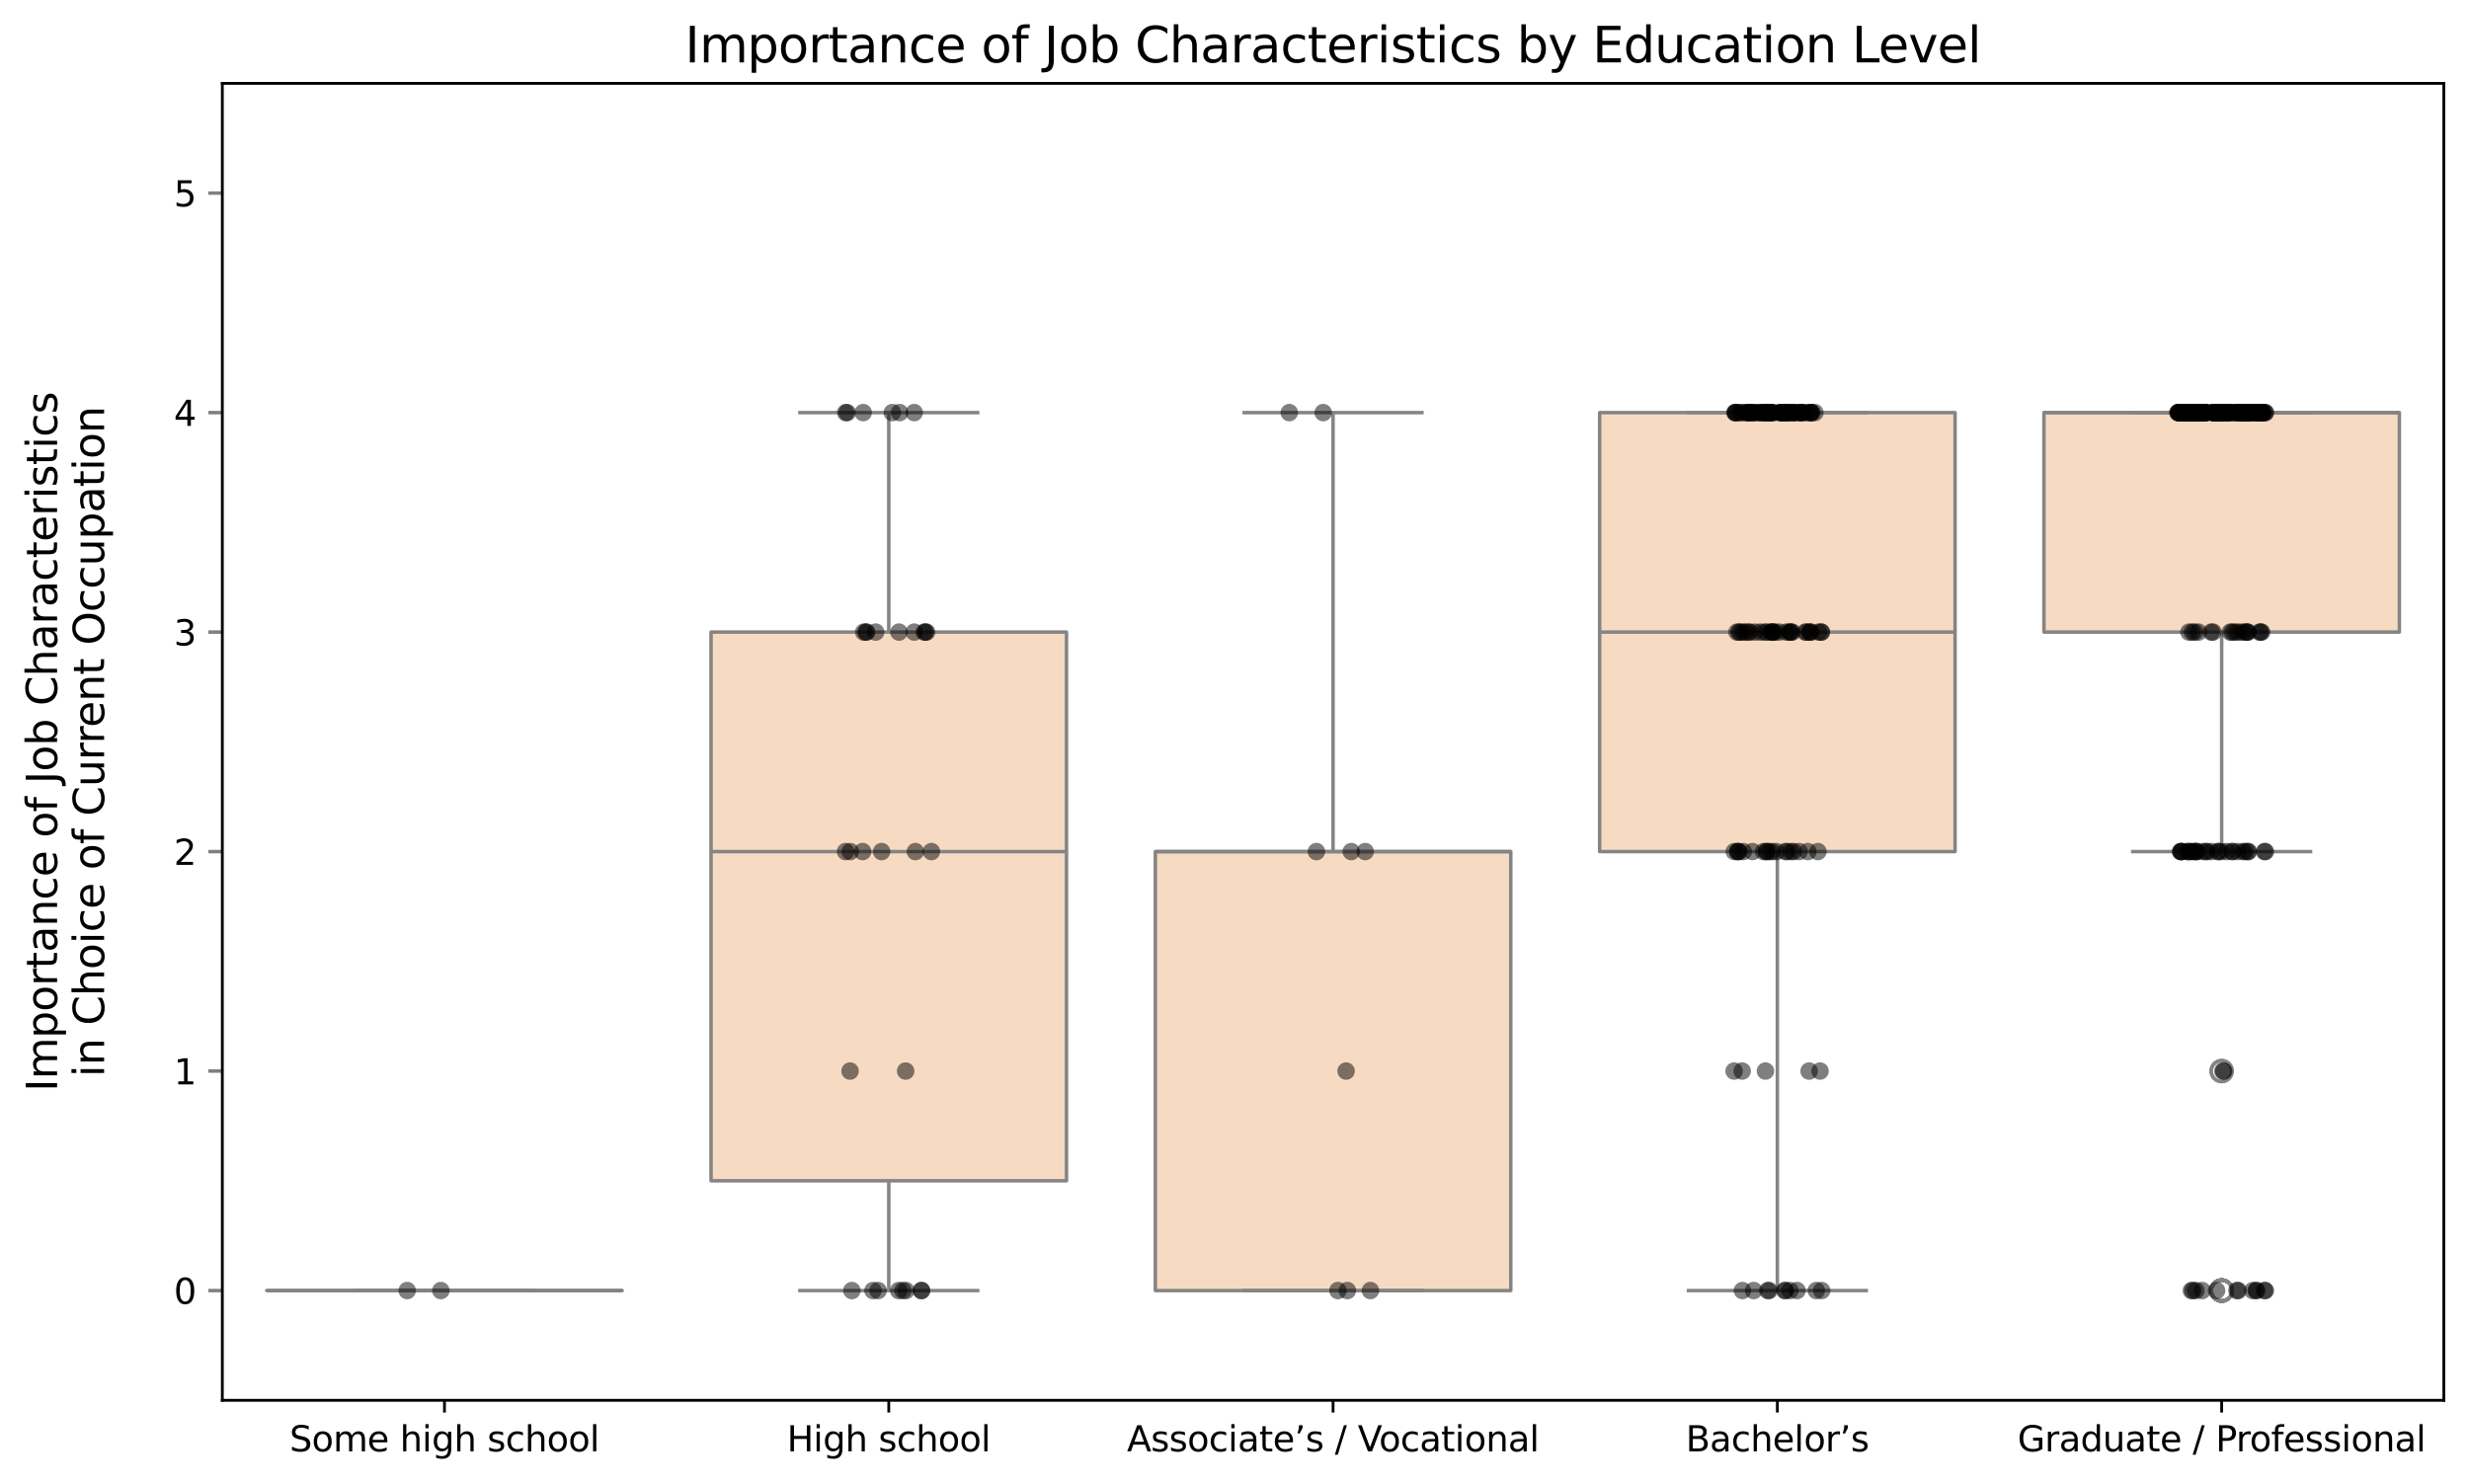 <?xml version="1.0" encoding="utf-8" standalone="no"?>
<!DOCTYPE svg PUBLIC "-//W3C//DTD SVG 1.1//EN"
  "http://www.w3.org/Graphics/SVG/1.1/DTD/svg11.dtd">
<svg xmlns:xlink="http://www.w3.org/1999/xlink" width="705.739pt" height="424.236pt" viewBox="0 0 705.739 424.236" xmlns="http://www.w3.org/2000/svg" version="1.1">
 <defs>
  <style type="text/css">*{stroke-linejoin: round; stroke-linecap: butt}</style>
 </defs>
 <g id="figure_1">
  <g id="patch_1">
   <path d="M 0 424.236 
L 705.739 424.236 
L 705.739 0 
L 0 0 
z
" style="fill: #ffffff"/>
  </g>
  <g id="axes_1">
   <g id="patch_2">
    <path d="M 63.551 400.358 
L 698.539 400.358 
L 698.539 23.838 
L 63.551 23.838 
z
" style="fill: #ffffff"/>
   </g>
   <g id="matplotlib.axis_1">
    <g id="xtick_1">
     <g id="line2d_1">
      <defs>
       <path id="me11b4b1531" d="M 0 0 
L 0 3.5 
" style="stroke: #000000; stroke-width: 0.8"/>
      </defs>
      <g>
       <use xlink:href="#me11b4b1531" x="127.05" y="400.358" style="stroke: #000000; stroke-width: 0.8"/>
      </g>
     </g>
     <g id="text_1">
      <!-- Some high school -->
      <g transform="translate(82.76 414.956) scale(0.1 -0.1)">
       <defs>
        <path id="DejaVuSans-53" d="M 3425 4513 
L 3425 3897 
Q 3066 4069 2747 4153 
Q 2428 4238 2131 4238 
Q 1616 4238 1336 4038 
Q 1056 3838 1056 3469 
Q 1056 3159 1242 3001 
Q 1428 2844 1947 2747 
L 2328 2669 
Q 3034 2534 3370 2195 
Q 3706 1856 3706 1288 
Q 3706 609 3251 259 
Q 2797 -91 1919 -91 
Q 1588 -91 1214 -16 
Q 841 59 441 206 
L 441 856 
Q 825 641 1194 531 
Q 1563 422 1919 422 
Q 2459 422 2753 634 
Q 3047 847 3047 1241 
Q 3047 1584 2836 1778 
Q 2625 1972 2144 2069 
L 1759 2144 
Q 1053 2284 737 2584 
Q 422 2884 422 3419 
Q 422 4038 858 4394 
Q 1294 4750 2059 4750 
Q 2388 4750 2728 4690 
Q 3069 4631 3425 4513 
z
" transform="scale(0.016)"/>
        <path id="DejaVuSans-6f" d="M 1959 3097 
Q 1497 3097 1228 2736 
Q 959 2375 959 1747 
Q 959 1119 1226 758 
Q 1494 397 1959 397 
Q 2419 397 2687 759 
Q 2956 1122 2956 1747 
Q 2956 2369 2687 2733 
Q 2419 3097 1959 3097 
z
M 1959 3584 
Q 2709 3584 3137 3096 
Q 3566 2609 3566 1747 
Q 3566 888 3137 398 
Q 2709 -91 1959 -91 
Q 1206 -91 779 398 
Q 353 888 353 1747 
Q 353 2609 779 3096 
Q 1206 3584 1959 3584 
z
" transform="scale(0.016)"/>
        <path id="DejaVuSans-6d" d="M 3328 2828 
Q 3544 3216 3844 3400 
Q 4144 3584 4550 3584 
Q 5097 3584 5394 3201 
Q 5691 2819 5691 2113 
L 5691 0 
L 5113 0 
L 5113 2094 
Q 5113 2597 4934 2840 
Q 4756 3084 4391 3084 
Q 3944 3084 3684 2787 
Q 3425 2491 3425 1978 
L 3425 0 
L 2847 0 
L 2847 2094 
Q 2847 2600 2669 2842 
Q 2491 3084 2119 3084 
Q 1678 3084 1418 2786 
Q 1159 2488 1159 1978 
L 1159 0 
L 581 0 
L 581 3500 
L 1159 3500 
L 1159 2956 
Q 1356 3278 1631 3431 
Q 1906 3584 2284 3584 
Q 2666 3584 2933 3390 
Q 3200 3197 3328 2828 
z
" transform="scale(0.016)"/>
        <path id="DejaVuSans-65" d="M 3597 1894 
L 3597 1613 
L 953 1613 
Q 991 1019 1311 708 
Q 1631 397 2203 397 
Q 2534 397 2845 478 
Q 3156 559 3463 722 
L 3463 178 
Q 3153 47 2828 -22 
Q 2503 -91 2169 -91 
Q 1331 -91 842 396 
Q 353 884 353 1716 
Q 353 2575 817 3079 
Q 1281 3584 2069 3584 
Q 2775 3584 3186 3129 
Q 3597 2675 3597 1894 
z
M 3022 2063 
Q 3016 2534 2758 2815 
Q 2500 3097 2075 3097 
Q 1594 3097 1305 2825 
Q 1016 2553 972 2059 
L 3022 2063 
z
" transform="scale(0.016)"/>
        <path id="DejaVuSans-20" transform="scale(0.016)"/>
        <path id="DejaVuSans-68" d="M 3513 2113 
L 3513 0 
L 2938 0 
L 2938 2094 
Q 2938 2591 2744 2837 
Q 2550 3084 2163 3084 
Q 1697 3084 1428 2787 
Q 1159 2491 1159 1978 
L 1159 0 
L 581 0 
L 581 4863 
L 1159 4863 
L 1159 2956 
Q 1366 3272 1645 3428 
Q 1925 3584 2291 3584 
Q 2894 3584 3203 3211 
Q 3513 2838 3513 2113 
z
" transform="scale(0.016)"/>
        <path id="DejaVuSans-69" d="M 603 3500 
L 1178 3500 
L 1178 0 
L 603 0 
L 603 3500 
z
M 603 4863 
L 1178 4863 
L 1178 4134 
L 603 4134 
L 603 4863 
z
" transform="scale(0.016)"/>
        <path id="DejaVuSans-67" d="M 2906 1791 
Q 2906 2416 2648 2759 
Q 2391 3103 1925 3103 
Q 1463 3103 1205 2759 
Q 947 2416 947 1791 
Q 947 1169 1205 825 
Q 1463 481 1925 481 
Q 2391 481 2648 825 
Q 2906 1169 2906 1791 
z
M 3481 434 
Q 3481 -459 3084 -895 
Q 2688 -1331 1869 -1331 
Q 1566 -1331 1297 -1286 
Q 1028 -1241 775 -1147 
L 775 -588 
Q 1028 -725 1275 -790 
Q 1522 -856 1778 -856 
Q 2344 -856 2625 -561 
Q 2906 -266 2906 331 
L 2906 616 
Q 2728 306 2450 153 
Q 2172 0 1784 0 
Q 1141 0 747 490 
Q 353 981 353 1791 
Q 353 2603 747 3093 
Q 1141 3584 1784 3584 
Q 2172 3584 2450 3431 
Q 2728 3278 2906 2969 
L 2906 3500 
L 3481 3500 
L 3481 434 
z
" transform="scale(0.016)"/>
        <path id="DejaVuSans-73" d="M 2834 3397 
L 2834 2853 
Q 2591 2978 2328 3040 
Q 2066 3103 1784 3103 
Q 1356 3103 1142 2972 
Q 928 2841 928 2578 
Q 928 2378 1081 2264 
Q 1234 2150 1697 2047 
L 1894 2003 
Q 2506 1872 2764 1633 
Q 3022 1394 3022 966 
Q 3022 478 2636 193 
Q 2250 -91 1575 -91 
Q 1294 -91 989 -36 
Q 684 19 347 128 
L 347 722 
Q 666 556 975 473 
Q 1284 391 1588 391 
Q 1994 391 2212 530 
Q 2431 669 2431 922 
Q 2431 1156 2273 1281 
Q 2116 1406 1581 1522 
L 1381 1569 
Q 847 1681 609 1914 
Q 372 2147 372 2553 
Q 372 3047 722 3315 
Q 1072 3584 1716 3584 
Q 2034 3584 2315 3537 
Q 2597 3491 2834 3397 
z
" transform="scale(0.016)"/>
        <path id="DejaVuSans-63" d="M 3122 3366 
L 3122 2828 
Q 2878 2963 2633 3030 
Q 2388 3097 2138 3097 
Q 1578 3097 1268 2742 
Q 959 2388 959 1747 
Q 959 1106 1268 751 
Q 1578 397 2138 397 
Q 2388 397 2633 464 
Q 2878 531 3122 666 
L 3122 134 
Q 2881 22 2623 -34 
Q 2366 -91 2075 -91 
Q 1284 -91 818 406 
Q 353 903 353 1747 
Q 353 2603 823 3093 
Q 1294 3584 2113 3584 
Q 2378 3584 2631 3529 
Q 2884 3475 3122 3366 
z
" transform="scale(0.016)"/>
        <path id="DejaVuSans-6c" d="M 603 4863 
L 1178 4863 
L 1178 0 
L 603 0 
L 603 4863 
z
" transform="scale(0.016)"/>
       </defs>
       <use xlink:href="#DejaVuSans-53"/>
       <use xlink:href="#DejaVuSans-6f" x="63.477"/>
       <use xlink:href="#DejaVuSans-6d" x="124.658"/>
       <use xlink:href="#DejaVuSans-65" x="222.07"/>
       <use xlink:href="#DejaVuSans-20" x="283.594"/>
       <use xlink:href="#DejaVuSans-68" x="315.381"/>
       <use xlink:href="#DejaVuSans-69" x="378.76"/>
       <use xlink:href="#DejaVuSans-67" x="406.543"/>
       <use xlink:href="#DejaVuSans-68" x="470.02"/>
       <use xlink:href="#DejaVuSans-20" x="533.398"/>
       <use xlink:href="#DejaVuSans-73" x="565.186"/>
       <use xlink:href="#DejaVuSans-63" x="617.285"/>
       <use xlink:href="#DejaVuSans-68" x="672.266"/>
       <use xlink:href="#DejaVuSans-6f" x="735.645"/>
       <use xlink:href="#DejaVuSans-6f" x="796.826"/>
       <use xlink:href="#DejaVuSans-6c" x="858.008"/>
      </g>
     </g>
    </g>
    <g id="xtick_2">
     <g id="line2d_2">
      <g>
       <use xlink:href="#me11b4b1531" x="254.047" y="400.358" style="stroke: #000000; stroke-width: 0.8"/>
      </g>
     </g>
     <g id="text_2">
      <!-- High school -->
      <g transform="translate(224.936 414.956) scale(0.1 -0.1)">
       <defs>
        <path id="DejaVuSans-48" d="M 628 4666 
L 1259 4666 
L 1259 2753 
L 3553 2753 
L 3553 4666 
L 4184 4666 
L 4184 0 
L 3553 0 
L 3553 2222 
L 1259 2222 
L 1259 0 
L 628 0 
L 628 4666 
z
" transform="scale(0.016)"/>
       </defs>
       <use xlink:href="#DejaVuSans-48"/>
       <use xlink:href="#DejaVuSans-69" x="75.195"/>
       <use xlink:href="#DejaVuSans-67" x="102.979"/>
       <use xlink:href="#DejaVuSans-68" x="166.455"/>
       <use xlink:href="#DejaVuSans-20" x="229.834"/>
       <use xlink:href="#DejaVuSans-73" x="261.621"/>
       <use xlink:href="#DejaVuSans-63" x="313.721"/>
       <use xlink:href="#DejaVuSans-68" x="368.701"/>
       <use xlink:href="#DejaVuSans-6f" x="432.08"/>
       <use xlink:href="#DejaVuSans-6f" x="493.262"/>
       <use xlink:href="#DejaVuSans-6c" x="554.443"/>
      </g>
     </g>
    </g>
    <g id="xtick_3">
     <g id="line2d_3">
      <g>
       <use xlink:href="#me11b4b1531" x="381.045" y="400.358" style="stroke: #000000; stroke-width: 0.8"/>
      </g>
     </g>
     <g id="text_3">
      <!-- Associate’s / Vocational -->
      <g transform="translate(322.125 414.956) scale(0.1 -0.1)">
       <defs>
        <path id="DejaVuSans-41" d="M 2188 4044 
L 1331 1722 
L 3047 1722 
L 2188 4044 
z
M 1831 4666 
L 2547 4666 
L 4325 0 
L 3669 0 
L 3244 1197 
L 1141 1197 
L 716 0 
L 50 0 
L 1831 4666 
z
" transform="scale(0.016)"/>
        <path id="DejaVuSans-61" d="M 2194 1759 
Q 1497 1759 1228 1600 
Q 959 1441 959 1056 
Q 959 750 1161 570 
Q 1363 391 1709 391 
Q 2188 391 2477 730 
Q 2766 1069 2766 1631 
L 2766 1759 
L 2194 1759 
z
M 3341 1997 
L 3341 0 
L 2766 0 
L 2766 531 
Q 2569 213 2275 61 
Q 1981 -91 1556 -91 
Q 1019 -91 701 211 
Q 384 513 384 1019 
Q 384 1609 779 1909 
Q 1175 2209 1959 2209 
L 2766 2209 
L 2766 2266 
Q 2766 2663 2505 2880 
Q 2244 3097 1772 3097 
Q 1472 3097 1187 3025 
Q 903 2953 641 2809 
L 641 3341 
Q 956 3463 1253 3523 
Q 1550 3584 1831 3584 
Q 2591 3584 2966 3190 
Q 3341 2797 3341 1997 
z
" transform="scale(0.016)"/>
        <path id="DejaVuSans-74" d="M 1172 4494 
L 1172 3500 
L 2356 3500 
L 2356 3053 
L 1172 3053 
L 1172 1153 
Q 1172 725 1289 603 
Q 1406 481 1766 481 
L 2356 481 
L 2356 0 
L 1766 0 
Q 1100 0 847 248 
Q 594 497 594 1153 
L 594 3053 
L 172 3053 
L 172 3500 
L 594 3500 
L 594 4494 
L 1172 4494 
z
" transform="scale(0.016)"/>
        <path id="DejaVuSans-2019" d="M 813 4666 
L 1472 4666 
L 1472 4191 
L 959 3194 
L 556 3194 
L 813 4191 
L 813 4666 
z
" transform="scale(0.016)"/>
        <path id="DejaVuSans-2f" d="M 1625 4666 
L 2156 4666 
L 531 -594 
L 0 -594 
L 1625 4666 
z
" transform="scale(0.016)"/>
        <path id="DejaVuSans-56" d="M 1831 0 
L 50 4666 
L 709 4666 
L 2188 738 
L 3669 4666 
L 4325 4666 
L 2547 0 
L 1831 0 
z
" transform="scale(0.016)"/>
        <path id="DejaVuSans-6e" d="M 3513 2113 
L 3513 0 
L 2938 0 
L 2938 2094 
Q 2938 2591 2744 2837 
Q 2550 3084 2163 3084 
Q 1697 3084 1428 2787 
Q 1159 2491 1159 1978 
L 1159 0 
L 581 0 
L 581 3500 
L 1159 3500 
L 1159 2956 
Q 1366 3272 1645 3428 
Q 1925 3584 2291 3584 
Q 2894 3584 3203 3211 
Q 3513 2838 3513 2113 
z
" transform="scale(0.016)"/>
       </defs>
       <use xlink:href="#DejaVuSans-41"/>
       <use xlink:href="#DejaVuSans-73" x="68.408"/>
       <use xlink:href="#DejaVuSans-73" x="120.508"/>
       <use xlink:href="#DejaVuSans-6f" x="172.607"/>
       <use xlink:href="#DejaVuSans-63" x="233.789"/>
       <use xlink:href="#DejaVuSans-69" x="288.77"/>
       <use xlink:href="#DejaVuSans-61" x="316.553"/>
       <use xlink:href="#DejaVuSans-74" x="377.832"/>
       <use xlink:href="#DejaVuSans-65" x="417.041"/>
       <use xlink:href="#DejaVuSans-2019" x="478.564"/>
       <use xlink:href="#DejaVuSans-73" x="510.352"/>
       <use xlink:href="#DejaVuSans-20" x="562.451"/>
       <use xlink:href="#DejaVuSans-2f" x="594.238"/>
       <use xlink:href="#DejaVuSans-20" x="627.93"/>
       <use xlink:href="#DejaVuSans-56" x="659.717"/>
       <use xlink:href="#DejaVuSans-6f" x="720.375"/>
       <use xlink:href="#DejaVuSans-63" x="781.557"/>
       <use xlink:href="#DejaVuSans-61" x="836.537"/>
       <use xlink:href="#DejaVuSans-74" x="897.816"/>
       <use xlink:href="#DejaVuSans-69" x="937.025"/>
       <use xlink:href="#DejaVuSans-6f" x="964.809"/>
       <use xlink:href="#DejaVuSans-6e" x="1025.99"/>
       <use xlink:href="#DejaVuSans-61" x="1089.369"/>
       <use xlink:href="#DejaVuSans-6c" x="1150.648"/>
      </g>
     </g>
    </g>
    <g id="xtick_4">
     <g id="line2d_4">
      <g>
       <use xlink:href="#me11b4b1531" x="508.043" y="400.358" style="stroke: #000000; stroke-width: 0.8"/>
      </g>
     </g>
     <g id="text_4">
      <!-- Bachelor’s -->
      <g transform="translate(481.856 414.956) scale(0.1 -0.1)">
       <defs>
        <path id="DejaVuSans-42" d="M 1259 2228 
L 1259 519 
L 2272 519 
Q 2781 519 3026 730 
Q 3272 941 3272 1375 
Q 3272 1813 3026 2020 
Q 2781 2228 2272 2228 
L 1259 2228 
z
M 1259 4147 
L 1259 2741 
L 2194 2741 
Q 2656 2741 2882 2914 
Q 3109 3088 3109 3444 
Q 3109 3797 2882 3972 
Q 2656 4147 2194 4147 
L 1259 4147 
z
M 628 4666 
L 2241 4666 
Q 2963 4666 3353 4366 
Q 3744 4066 3744 3513 
Q 3744 3084 3544 2831 
Q 3344 2578 2956 2516 
Q 3422 2416 3680 2098 
Q 3938 1781 3938 1306 
Q 3938 681 3513 340 
Q 3088 0 2303 0 
L 628 0 
L 628 4666 
z
" transform="scale(0.016)"/>
        <path id="DejaVuSans-72" d="M 2631 2963 
Q 2534 3019 2420 3045 
Q 2306 3072 2169 3072 
Q 1681 3072 1420 2755 
Q 1159 2438 1159 1844 
L 1159 0 
L 581 0 
L 581 3500 
L 1159 3500 
L 1159 2956 
Q 1341 3275 1631 3429 
Q 1922 3584 2338 3584 
Q 2397 3584 2469 3576 
Q 2541 3569 2628 3553 
L 2631 2963 
z
" transform="scale(0.016)"/>
       </defs>
       <use xlink:href="#DejaVuSans-42"/>
       <use xlink:href="#DejaVuSans-61" x="68.604"/>
       <use xlink:href="#DejaVuSans-63" x="129.883"/>
       <use xlink:href="#DejaVuSans-68" x="184.863"/>
       <use xlink:href="#DejaVuSans-65" x="248.242"/>
       <use xlink:href="#DejaVuSans-6c" x="309.766"/>
       <use xlink:href="#DejaVuSans-6f" x="337.549"/>
       <use xlink:href="#DejaVuSans-72" x="398.73"/>
       <use xlink:href="#DejaVuSans-2019" x="439.844"/>
       <use xlink:href="#DejaVuSans-73" x="471.631"/>
      </g>
     </g>
    </g>
    <g id="xtick_5">
     <g id="line2d_5">
      <g>
       <use xlink:href="#me11b4b1531" x="635.04" y="400.358" style="stroke: #000000; stroke-width: 0.8"/>
      </g>
     </g>
     <g id="text_5">
      <!-- Graduate / Professional -->
      <g transform="translate(576.694 414.956) scale(0.1 -0.1)">
       <defs>
        <path id="DejaVuSans-47" d="M 3809 666 
L 3809 1919 
L 2778 1919 
L 2778 2438 
L 4434 2438 
L 4434 434 
Q 4069 175 3628 42 
Q 3188 -91 2688 -91 
Q 1594 -91 976 548 
Q 359 1188 359 2328 
Q 359 3472 976 4111 
Q 1594 4750 2688 4750 
Q 3144 4750 3555 4637 
Q 3966 4525 4313 4306 
L 4313 3634 
Q 3963 3931 3569 4081 
Q 3175 4231 2741 4231 
Q 1884 4231 1454 3753 
Q 1025 3275 1025 2328 
Q 1025 1384 1454 906 
Q 1884 428 2741 428 
Q 3075 428 3337 486 
Q 3600 544 3809 666 
z
" transform="scale(0.016)"/>
        <path id="DejaVuSans-64" d="M 2906 2969 
L 2906 4863 
L 3481 4863 
L 3481 0 
L 2906 0 
L 2906 525 
Q 2725 213 2448 61 
Q 2172 -91 1784 -91 
Q 1150 -91 751 415 
Q 353 922 353 1747 
Q 353 2572 751 3078 
Q 1150 3584 1784 3584 
Q 2172 3584 2448 3432 
Q 2725 3281 2906 2969 
z
M 947 1747 
Q 947 1113 1208 752 
Q 1469 391 1925 391 
Q 2381 391 2643 752 
Q 2906 1113 2906 1747 
Q 2906 2381 2643 2742 
Q 2381 3103 1925 3103 
Q 1469 3103 1208 2742 
Q 947 2381 947 1747 
z
" transform="scale(0.016)"/>
        <path id="DejaVuSans-75" d="M 544 1381 
L 544 3500 
L 1119 3500 
L 1119 1403 
Q 1119 906 1312 657 
Q 1506 409 1894 409 
Q 2359 409 2629 706 
Q 2900 1003 2900 1516 
L 2900 3500 
L 3475 3500 
L 3475 0 
L 2900 0 
L 2900 538 
Q 2691 219 2414 64 
Q 2138 -91 1772 -91 
Q 1169 -91 856 284 
Q 544 659 544 1381 
z
M 1991 3584 
L 1991 3584 
z
" transform="scale(0.016)"/>
        <path id="DejaVuSans-50" d="M 1259 4147 
L 1259 2394 
L 2053 2394 
Q 2494 2394 2734 2622 
Q 2975 2850 2975 3272 
Q 2975 3691 2734 3919 
Q 2494 4147 2053 4147 
L 1259 4147 
z
M 628 4666 
L 2053 4666 
Q 2838 4666 3239 4311 
Q 3641 3956 3641 3272 
Q 3641 2581 3239 2228 
Q 2838 1875 2053 1875 
L 1259 1875 
L 1259 0 
L 628 0 
L 628 4666 
z
" transform="scale(0.016)"/>
        <path id="DejaVuSans-66" d="M 2375 4863 
L 2375 4384 
L 1825 4384 
Q 1516 4384 1395 4259 
Q 1275 4134 1275 3809 
L 1275 3500 
L 2222 3500 
L 2222 3053 
L 1275 3053 
L 1275 0 
L 697 0 
L 697 3053 
L 147 3053 
L 147 3500 
L 697 3500 
L 697 3744 
Q 697 4328 969 4595 
Q 1241 4863 1831 4863 
L 2375 4863 
z
" transform="scale(0.016)"/>
       </defs>
       <use xlink:href="#DejaVuSans-47"/>
       <use xlink:href="#DejaVuSans-72" x="77.49"/>
       <use xlink:href="#DejaVuSans-61" x="118.604"/>
       <use xlink:href="#DejaVuSans-64" x="179.883"/>
       <use xlink:href="#DejaVuSans-75" x="243.359"/>
       <use xlink:href="#DejaVuSans-61" x="306.738"/>
       <use xlink:href="#DejaVuSans-74" x="368.018"/>
       <use xlink:href="#DejaVuSans-65" x="407.227"/>
       <use xlink:href="#DejaVuSans-20" x="468.75"/>
       <use xlink:href="#DejaVuSans-2f" x="500.537"/>
       <use xlink:href="#DejaVuSans-20" x="534.229"/>
       <use xlink:href="#DejaVuSans-50" x="566.016"/>
       <use xlink:href="#DejaVuSans-72" x="624.568"/>
       <use xlink:href="#DejaVuSans-6f" x="663.432"/>
       <use xlink:href="#DejaVuSans-66" x="724.613"/>
       <use xlink:href="#DejaVuSans-65" x="759.818"/>
       <use xlink:href="#DejaVuSans-73" x="821.342"/>
       <use xlink:href="#DejaVuSans-73" x="873.441"/>
       <use xlink:href="#DejaVuSans-69" x="925.541"/>
       <use xlink:href="#DejaVuSans-6f" x="953.324"/>
       <use xlink:href="#DejaVuSans-6e" x="1014.506"/>
       <use xlink:href="#DejaVuSans-61" x="1077.885"/>
       <use xlink:href="#DejaVuSans-6c" x="1139.164"/>
      </g>
     </g>
    </g>
   </g>
   <g id="matplotlib.axis_2">
    <g id="ytick_1">
     <g id="line2d_6">
      <defs>
       <path id="mdc42783cdc" d="M 0 0 
L -4 0 
" style="stroke: #808080"/>
      </defs>
      <g>
       <use xlink:href="#mdc42783cdc" x="63.551" y="368.981" style="fill: #808080; stroke: #808080"/>
      </g>
     </g>
     <g id="text_6">
      <!-- 0 -->
      <g transform="translate(49.688 372.78) scale(0.1 -0.1)">
       <defs>
        <path id="DejaVuSans-30" d="M 2034 4250 
Q 1547 4250 1301 3770 
Q 1056 3291 1056 2328 
Q 1056 1369 1301 889 
Q 1547 409 2034 409 
Q 2525 409 2770 889 
Q 3016 1369 3016 2328 
Q 3016 3291 2770 3770 
Q 2525 4250 2034 4250 
z
M 2034 4750 
Q 2819 4750 3233 4129 
Q 3647 3509 3647 2328 
Q 3647 1150 3233 529 
Q 2819 -91 2034 -91 
Q 1250 -91 836 529 
Q 422 1150 422 2328 
Q 422 3509 836 4129 
Q 1250 4750 2034 4750 
z
" transform="scale(0.016)"/>
       </defs>
       <use xlink:href="#DejaVuSans-30"/>
      </g>
     </g>
    </g>
    <g id="ytick_2">
     <g id="line2d_7">
      <g>
       <use xlink:href="#mdc42783cdc" x="63.551" y="306.228" style="fill: #808080; stroke: #808080"/>
      </g>
     </g>
     <g id="text_7">
      <!-- 1 -->
      <g transform="translate(49.688 310.027) scale(0.1 -0.1)">
       <defs>
        <path id="DejaVuSans-31" d="M 794 531 
L 1825 531 
L 1825 4091 
L 703 3866 
L 703 4441 
L 1819 4666 
L 2450 4666 
L 2450 531 
L 3481 531 
L 3481 0 
L 794 0 
L 794 531 
z
" transform="scale(0.016)"/>
       </defs>
       <use xlink:href="#DejaVuSans-31"/>
      </g>
     </g>
    </g>
    <g id="ytick_3">
     <g id="line2d_8">
      <g>
       <use xlink:href="#mdc42783cdc" x="63.551" y="243.474" style="fill: #808080; stroke: #808080"/>
      </g>
     </g>
     <g id="text_8">
      <!-- 2 -->
      <g transform="translate(49.688 247.274) scale(0.1 -0.1)">
       <defs>
        <path id="DejaVuSans-32" d="M 1228 531 
L 3431 531 
L 3431 0 
L 469 0 
L 469 531 
Q 828 903 1448 1529 
Q 2069 2156 2228 2338 
Q 2531 2678 2651 2914 
Q 2772 3150 2772 3378 
Q 2772 3750 2511 3984 
Q 2250 4219 1831 4219 
Q 1534 4219 1204 4116 
Q 875 4013 500 3803 
L 500 4441 
Q 881 4594 1212 4672 
Q 1544 4750 1819 4750 
Q 2544 4750 2975 4387 
Q 3406 4025 3406 3419 
Q 3406 3131 3298 2873 
Q 3191 2616 2906 2266 
Q 2828 2175 2409 1742 
Q 1991 1309 1228 531 
z
" transform="scale(0.016)"/>
       </defs>
       <use xlink:href="#DejaVuSans-32"/>
      </g>
     </g>
    </g>
    <g id="ytick_4">
     <g id="line2d_9">
      <g>
       <use xlink:href="#mdc42783cdc" x="63.551" y="180.721" style="fill: #808080; stroke: #808080"/>
      </g>
     </g>
     <g id="text_9">
      <!-- 3 -->
      <g transform="translate(49.688 184.52) scale(0.1 -0.1)">
       <defs>
        <path id="DejaVuSans-33" d="M 2597 2516 
Q 3050 2419 3304 2112 
Q 3559 1806 3559 1356 
Q 3559 666 3084 287 
Q 2609 -91 1734 -91 
Q 1441 -91 1130 -33 
Q 819 25 488 141 
L 488 750 
Q 750 597 1062 519 
Q 1375 441 1716 441 
Q 2309 441 2620 675 
Q 2931 909 2931 1356 
Q 2931 1769 2642 2001 
Q 2353 2234 1838 2234 
L 1294 2234 
L 1294 2753 
L 1863 2753 
Q 2328 2753 2575 2939 
Q 2822 3125 2822 3475 
Q 2822 3834 2567 4026 
Q 2313 4219 1838 4219 
Q 1578 4219 1281 4162 
Q 984 4106 628 3988 
L 628 4550 
Q 988 4650 1302 4700 
Q 1616 4750 1894 4750 
Q 2613 4750 3031 4423 
Q 3450 4097 3450 3541 
Q 3450 3153 3228 2886 
Q 3006 2619 2597 2516 
z
" transform="scale(0.016)"/>
       </defs>
       <use xlink:href="#DejaVuSans-33"/>
      </g>
     </g>
    </g>
    <g id="ytick_5">
     <g id="line2d_10">
      <g>
       <use xlink:href="#mdc42783cdc" x="63.551" y="117.968" style="fill: #808080; stroke: #808080"/>
      </g>
     </g>
     <g id="text_10">
      <!-- 4 -->
      <g transform="translate(49.688 121.767) scale(0.1 -0.1)">
       <defs>
        <path id="DejaVuSans-34" d="M 2419 4116 
L 825 1625 
L 2419 1625 
L 2419 4116 
z
M 2253 4666 
L 3047 4666 
L 3047 1625 
L 3713 1625 
L 3713 1100 
L 3047 1100 
L 3047 0 
L 2419 0 
L 2419 1100 
L 313 1100 
L 313 1709 
L 2253 4666 
z
" transform="scale(0.016)"/>
       </defs>
       <use xlink:href="#DejaVuSans-34"/>
      </g>
     </g>
    </g>
    <g id="ytick_6">
     <g id="line2d_11">
      <g>
       <use xlink:href="#mdc42783cdc" x="63.551" y="55.214" style="fill: #808080; stroke: #808080"/>
      </g>
     </g>
     <g id="text_11">
      <!-- 5 -->
      <g transform="translate(49.688 59.014) scale(0.1 -0.1)">
       <defs>
        <path id="DejaVuSans-35" d="M 691 4666 
L 3169 4666 
L 3169 4134 
L 1269 4134 
L 1269 2991 
Q 1406 3038 1543 3061 
Q 1681 3084 1819 3084 
Q 2600 3084 3056 2656 
Q 3513 2228 3513 1497 
Q 3513 744 3044 326 
Q 2575 -91 1722 -91 
Q 1428 -91 1123 -41 
Q 819 9 494 109 
L 494 744 
Q 775 591 1075 516 
Q 1375 441 1709 441 
Q 2250 441 2565 725 
Q 2881 1009 2881 1497 
Q 2881 1984 2565 2268 
Q 2250 2553 1709 2553 
Q 1456 2553 1204 2497 
Q 953 2441 691 2322 
L 691 4666 
z
" transform="scale(0.016)"/>
       </defs>
       <use xlink:href="#DejaVuSans-35"/>
      </g>
     </g>
    </g>
    <g id="text_12">
     <!-- Importance of Job Characteristics -->
     <g transform="translate(16.318 312.094) rotate(-90) scale(0.12 -0.12)">
      <defs>
       <path id="DejaVuSans-49" d="M 628 4666 
L 1259 4666 
L 1259 0 
L 628 0 
L 628 4666 
z
" transform="scale(0.016)"/>
       <path id="DejaVuSans-70" d="M 1159 525 
L 1159 -1331 
L 581 -1331 
L 581 3500 
L 1159 3500 
L 1159 2969 
Q 1341 3281 1617 3432 
Q 1894 3584 2278 3584 
Q 2916 3584 3314 3078 
Q 3713 2572 3713 1747 
Q 3713 922 3314 415 
Q 2916 -91 2278 -91 
Q 1894 -91 1617 61 
Q 1341 213 1159 525 
z
M 3116 1747 
Q 3116 2381 2855 2742 
Q 2594 3103 2138 3103 
Q 1681 3103 1420 2742 
Q 1159 2381 1159 1747 
Q 1159 1113 1420 752 
Q 1681 391 2138 391 
Q 2594 391 2855 752 
Q 3116 1113 3116 1747 
z
" transform="scale(0.016)"/>
       <path id="DejaVuSans-4a" d="M 628 4666 
L 1259 4666 
L 1259 325 
Q 1259 -519 939 -900 
Q 619 -1281 -91 -1281 
L -331 -1281 
L -331 -750 
L -134 -750 
Q 284 -750 456 -515 
Q 628 -281 628 325 
L 628 4666 
z
" transform="scale(0.016)"/>
       <path id="DejaVuSans-62" d="M 3116 1747 
Q 3116 2381 2855 2742 
Q 2594 3103 2138 3103 
Q 1681 3103 1420 2742 
Q 1159 2381 1159 1747 
Q 1159 1113 1420 752 
Q 1681 391 2138 391 
Q 2594 391 2855 752 
Q 3116 1113 3116 1747 
z
M 1159 2969 
Q 1341 3281 1617 3432 
Q 1894 3584 2278 3584 
Q 2916 3584 3314 3078 
Q 3713 2572 3713 1747 
Q 3713 922 3314 415 
Q 2916 -91 2278 -91 
Q 1894 -91 1617 61 
Q 1341 213 1159 525 
L 1159 0 
L 581 0 
L 581 4863 
L 1159 4863 
L 1159 2969 
z
" transform="scale(0.016)"/>
       <path id="DejaVuSans-43" d="M 4122 4306 
L 4122 3641 
Q 3803 3938 3442 4084 
Q 3081 4231 2675 4231 
Q 1875 4231 1450 3742 
Q 1025 3253 1025 2328 
Q 1025 1406 1450 917 
Q 1875 428 2675 428 
Q 3081 428 3442 575 
Q 3803 722 4122 1019 
L 4122 359 
Q 3791 134 3420 21 
Q 3050 -91 2638 -91 
Q 1578 -91 968 557 
Q 359 1206 359 2328 
Q 359 3453 968 4101 
Q 1578 4750 2638 4750 
Q 3056 4750 3426 4639 
Q 3797 4528 4122 4306 
z
" transform="scale(0.016)"/>
      </defs>
      <use xlink:href="#DejaVuSans-49"/>
      <use xlink:href="#DejaVuSans-6d" x="29.492"/>
      <use xlink:href="#DejaVuSans-70" x="126.904"/>
      <use xlink:href="#DejaVuSans-6f" x="190.381"/>
      <use xlink:href="#DejaVuSans-72" x="251.562"/>
      <use xlink:href="#DejaVuSans-74" x="292.676"/>
      <use xlink:href="#DejaVuSans-61" x="331.885"/>
      <use xlink:href="#DejaVuSans-6e" x="393.164"/>
      <use xlink:href="#DejaVuSans-63" x="456.543"/>
      <use xlink:href="#DejaVuSans-65" x="511.523"/>
      <use xlink:href="#DejaVuSans-20" x="573.047"/>
      <use xlink:href="#DejaVuSans-6f" x="604.834"/>
      <use xlink:href="#DejaVuSans-66" x="666.016"/>
      <use xlink:href="#DejaVuSans-20" x="701.221"/>
      <use xlink:href="#DejaVuSans-4a" x="733.008"/>
      <use xlink:href="#DejaVuSans-6f" x="762.5"/>
      <use xlink:href="#DejaVuSans-62" x="823.682"/>
      <use xlink:href="#DejaVuSans-20" x="887.158"/>
      <use xlink:href="#DejaVuSans-43" x="918.945"/>
      <use xlink:href="#DejaVuSans-68" x="988.77"/>
      <use xlink:href="#DejaVuSans-61" x="1052.148"/>
      <use xlink:href="#DejaVuSans-72" x="1113.428"/>
      <use xlink:href="#DejaVuSans-61" x="1154.541"/>
      <use xlink:href="#DejaVuSans-63" x="1215.82"/>
      <use xlink:href="#DejaVuSans-74" x="1270.801"/>
      <use xlink:href="#DejaVuSans-65" x="1310.01"/>
      <use xlink:href="#DejaVuSans-72" x="1371.533"/>
      <use xlink:href="#DejaVuSans-69" x="1412.646"/>
      <use xlink:href="#DejaVuSans-73" x="1440.43"/>
      <use xlink:href="#DejaVuSans-74" x="1492.529"/>
      <use xlink:href="#DejaVuSans-69" x="1531.738"/>
      <use xlink:href="#DejaVuSans-63" x="1559.521"/>
      <use xlink:href="#DejaVuSans-73" x="1614.502"/>
     </g>
     <!-- in Choice of Current Occupation -->
     <g transform="translate(29.756 307.934) rotate(-90) scale(0.12 -0.12)">
      <defs>
       <path id="DejaVuSans-4f" d="M 2522 4238 
Q 1834 4238 1429 3725 
Q 1025 3213 1025 2328 
Q 1025 1447 1429 934 
Q 1834 422 2522 422 
Q 3209 422 3611 934 
Q 4013 1447 4013 2328 
Q 4013 3213 3611 3725 
Q 3209 4238 2522 4238 
z
M 2522 4750 
Q 3503 4750 4090 4092 
Q 4678 3434 4678 2328 
Q 4678 1225 4090 567 
Q 3503 -91 2522 -91 
Q 1538 -91 948 565 
Q 359 1222 359 2328 
Q 359 3434 948 4092 
Q 1538 4750 2522 4750 
z
" transform="scale(0.016)"/>
      </defs>
      <use xlink:href="#DejaVuSans-69"/>
      <use xlink:href="#DejaVuSans-6e" x="27.783"/>
      <use xlink:href="#DejaVuSans-20" x="91.162"/>
      <use xlink:href="#DejaVuSans-43" x="122.949"/>
      <use xlink:href="#DejaVuSans-68" x="192.773"/>
      <use xlink:href="#DejaVuSans-6f" x="256.152"/>
      <use xlink:href="#DejaVuSans-69" x="317.334"/>
      <use xlink:href="#DejaVuSans-63" x="345.117"/>
      <use xlink:href="#DejaVuSans-65" x="400.098"/>
      <use xlink:href="#DejaVuSans-20" x="461.621"/>
      <use xlink:href="#DejaVuSans-6f" x="493.408"/>
      <use xlink:href="#DejaVuSans-66" x="554.59"/>
      <use xlink:href="#DejaVuSans-20" x="589.795"/>
      <use xlink:href="#DejaVuSans-43" x="621.582"/>
      <use xlink:href="#DejaVuSans-75" x="691.406"/>
      <use xlink:href="#DejaVuSans-72" x="754.785"/>
      <use xlink:href="#DejaVuSans-72" x="794.148"/>
      <use xlink:href="#DejaVuSans-65" x="833.012"/>
      <use xlink:href="#DejaVuSans-6e" x="894.535"/>
      <use xlink:href="#DejaVuSans-74" x="957.914"/>
      <use xlink:href="#DejaVuSans-20" x="997.123"/>
      <use xlink:href="#DejaVuSans-4f" x="1028.91"/>
      <use xlink:href="#DejaVuSans-63" x="1107.621"/>
      <use xlink:href="#DejaVuSans-63" x="1162.602"/>
      <use xlink:href="#DejaVuSans-75" x="1217.582"/>
      <use xlink:href="#DejaVuSans-70" x="1280.961"/>
      <use xlink:href="#DejaVuSans-61" x="1344.438"/>
      <use xlink:href="#DejaVuSans-74" x="1405.717"/>
      <use xlink:href="#DejaVuSans-69" x="1444.926"/>
      <use xlink:href="#DejaVuSans-6f" x="1472.709"/>
      <use xlink:href="#DejaVuSans-6e" x="1533.891"/>
     </g>
     <!--  -->
     <g transform="translate(43.193 212.098) rotate(-90) scale(0.12 -0.12)"/>
    </g>
   </g>
   <g id="patch_3">
    <path d="M 76.251 368.981 
L 177.849 368.981 
L 177.849 368.981 
L 76.251 368.981 
L 76.251 368.981 
z
" clip-path="url(#p25ad62ea84)" style="fill: #f6dbc2; stroke: #848484; stroke-linejoin: miter"/>
   </g>
   <g id="line2d_12">
    <path d="M 127.05 368.981 
L 127.05 368.981 
" clip-path="url(#p25ad62ea84)" style="fill: none; stroke: #848484"/>
   </g>
   <g id="line2d_13">
    <path d="M 127.05 368.981 
L 127.05 368.981 
" clip-path="url(#p25ad62ea84)" style="fill: none; stroke: #848484"/>
   </g>
   <g id="line2d_14">
    <path d="M 101.65 368.981 
L 152.449 368.981 
" clip-path="url(#p25ad62ea84)" style="fill: none; stroke: #848484; stroke-linecap: square"/>
   </g>
   <g id="line2d_15">
    <path d="M 101.65 368.981 
L 152.449 368.981 
" clip-path="url(#p25ad62ea84)" style="fill: none; stroke: #848484; stroke-linecap: square"/>
   </g>
   <g id="line2d_16"/>
   <g id="patch_4">
    <path d="M 203.248 337.604 
L 304.846 337.604 
L 304.846 180.721 
L 203.248 180.721 
L 203.248 337.604 
z
" clip-path="url(#p25ad62ea84)" style="fill: #f6dbc2; stroke: #848484; stroke-linejoin: miter"/>
   </g>
   <g id="line2d_17">
    <path d="M 254.047 337.604 
L 254.047 368.981 
" clip-path="url(#p25ad62ea84)" style="fill: none; stroke: #848484"/>
   </g>
   <g id="line2d_18">
    <path d="M 254.047 180.721 
L 254.047 117.968 
" clip-path="url(#p25ad62ea84)" style="fill: none; stroke: #848484"/>
   </g>
   <g id="line2d_19">
    <path d="M 228.648 368.981 
L 279.447 368.981 
" clip-path="url(#p25ad62ea84)" style="fill: none; stroke: #848484; stroke-linecap: square"/>
   </g>
   <g id="line2d_20">
    <path d="M 228.648 117.968 
L 279.447 117.968 
" clip-path="url(#p25ad62ea84)" style="fill: none; stroke: #848484; stroke-linecap: square"/>
   </g>
   <g id="line2d_21"/>
   <g id="patch_5">
    <path d="M 330.246 368.981 
L 431.844 368.981 
L 431.844 243.474 
L 330.246 243.474 
L 330.246 368.981 
z
" clip-path="url(#p25ad62ea84)" style="fill: #f6dbc2; stroke: #848484; stroke-linejoin: miter"/>
   </g>
   <g id="line2d_22">
    <path d="M 381.045 368.981 
L 381.045 368.981 
" clip-path="url(#p25ad62ea84)" style="fill: none; stroke: #848484"/>
   </g>
   <g id="line2d_23">
    <path d="M 381.045 243.474 
L 381.045 117.968 
" clip-path="url(#p25ad62ea84)" style="fill: none; stroke: #848484"/>
   </g>
   <g id="line2d_24">
    <path d="M 355.645 368.981 
L 406.445 368.981 
" clip-path="url(#p25ad62ea84)" style="fill: none; stroke: #848484; stroke-linecap: square"/>
   </g>
   <g id="line2d_25">
    <path d="M 355.645 117.968 
L 406.445 117.968 
" clip-path="url(#p25ad62ea84)" style="fill: none; stroke: #848484; stroke-linecap: square"/>
   </g>
   <g id="line2d_26"/>
   <g id="patch_6">
    <path d="M 457.244 243.474 
L 558.842 243.474 
L 558.842 117.968 
L 457.244 117.968 
L 457.244 243.474 
z
" clip-path="url(#p25ad62ea84)" style="fill: #f6dbc2; stroke: #848484; stroke-linejoin: miter"/>
   </g>
   <g id="line2d_27">
    <path d="M 508.043 243.474 
L 508.043 368.981 
" clip-path="url(#p25ad62ea84)" style="fill: none; stroke: #848484"/>
   </g>
   <g id="line2d_28">
    <path d="M 508.043 117.968 
L 508.043 117.968 
" clip-path="url(#p25ad62ea84)" style="fill: none; stroke: #848484"/>
   </g>
   <g id="line2d_29">
    <path d="M 482.643 368.981 
L 533.442 368.981 
" clip-path="url(#p25ad62ea84)" style="fill: none; stroke: #848484; stroke-linecap: square"/>
   </g>
   <g id="line2d_30">
    <path d="M 482.643 117.968 
L 533.442 117.968 
" clip-path="url(#p25ad62ea84)" style="fill: none; stroke: #848484; stroke-linecap: square"/>
   </g>
   <g id="line2d_31"/>
   <g id="patch_7">
    <path d="M 584.241 180.721 
L 685.839 180.721 
L 685.839 117.968 
L 584.241 117.968 
L 584.241 180.721 
z
" clip-path="url(#p25ad62ea84)" style="fill: #f6dbc2; stroke: #848484; stroke-linejoin: miter"/>
   </g>
   <g id="line2d_32">
    <path d="M 635.04 180.721 
L 635.04 243.474 
" clip-path="url(#p25ad62ea84)" style="fill: none; stroke: #848484"/>
   </g>
   <g id="line2d_33">
    <path d="M 635.04 117.968 
L 635.04 117.968 
" clip-path="url(#p25ad62ea84)" style="fill: none; stroke: #848484"/>
   </g>
   <g id="line2d_34">
    <path d="M 609.641 243.474 
L 660.44 243.474 
" clip-path="url(#p25ad62ea84)" style="fill: none; stroke: #848484; stroke-linecap: square"/>
   </g>
   <g id="line2d_35">
    <path d="M 609.641 117.968 
L 660.44 117.968 
" clip-path="url(#p25ad62ea84)" style="fill: none; stroke: #848484; stroke-linecap: square"/>
   </g>
   <g id="line2d_36">
    <defs>
     <path id="m37f40a828f" d="M 0 3 
C 0.796 3 1.559 2.684 2.121 2.121 
C 2.684 1.559 3 0.796 3 0 
C 3 -0.796 2.684 -1.559 2.121 -2.121 
C 1.559 -2.684 0.796 -3 0 -3 
C -0.796 -3 -1.559 -2.684 -2.121 -2.121 
C -2.684 -1.559 -3 -0.796 -3 0 
C -3 0.796 -2.684 1.559 -2.121 2.121 
C -1.559 2.684 -0.796 3 0 3 
z
" style="stroke: #848484"/>
    </defs>
    <g clip-path="url(#p25ad62ea84)">
     <use xlink:href="#m37f40a828f" x="635.04" y="368.981" style="fill-opacity: 0; stroke: #848484"/>
     <use xlink:href="#m37f40a828f" x="635.04" y="306.228" style="fill-opacity: 0; stroke: #848484"/>
     <use xlink:href="#m37f40a828f" x="635.04" y="368.981" style="fill-opacity: 0; stroke: #848484"/>
     <use xlink:href="#m37f40a828f" x="635.04" y="368.981" style="fill-opacity: 0; stroke: #848484"/>
     <use xlink:href="#m37f40a828f" x="635.04" y="368.981" style="fill-opacity: 0; stroke: #848484"/>
     <use xlink:href="#m37f40a828f" x="635.04" y="368.981" style="fill-opacity: 0; stroke: #848484"/>
     <use xlink:href="#m37f40a828f" x="635.04" y="306.228" style="fill-opacity: 0; stroke: #848484"/>
     <use xlink:href="#m37f40a828f" x="635.04" y="368.981" style="fill-opacity: 0; stroke: #848484"/>
     <use xlink:href="#m37f40a828f" x="635.04" y="368.981" style="fill-opacity: 0; stroke: #848484"/>
     <use xlink:href="#m37f40a828f" x="635.04" y="368.981" style="fill-opacity: 0; stroke: #848484"/>
     <use xlink:href="#m37f40a828f" x="635.04" y="368.981" style="fill-opacity: 0; stroke: #848484"/>
     <use xlink:href="#m37f40a828f" x="635.04" y="368.981" style="fill-opacity: 0; stroke: #848484"/>
     <use xlink:href="#m37f40a828f" x="635.04" y="368.981" style="fill-opacity: 0; stroke: #848484"/>
     <use xlink:href="#m37f40a828f" x="635.04" y="368.981" style="fill-opacity: 0; stroke: #848484"/>
    </g>
   </g>
   <g id="line2d_37">
    <path d="M 76.251 368.981 
L 177.849 368.981 
" clip-path="url(#p25ad62ea84)" style="fill: none; stroke: #848484"/>
   </g>
   <g id="line2d_38">
    <path d="M 203.248 243.474 
L 304.846 243.474 
" clip-path="url(#p25ad62ea84)" style="fill: none; stroke: #848484"/>
   </g>
   <g id="line2d_39">
    <path d="M 330.246 243.474 
L 431.844 243.474 
" clip-path="url(#p25ad62ea84)" style="fill: none; stroke: #848484"/>
   </g>
   <g id="line2d_40">
    <path d="M 457.244 180.721 
L 558.842 180.721 
" clip-path="url(#p25ad62ea84)" style="fill: none; stroke: #848484"/>
   </g>
   <g id="line2d_41">
    <path d="M 584.241 117.968 
L 685.839 117.968 
" clip-path="url(#p25ad62ea84)" style="fill: none; stroke: #848484"/>
   </g>
   <g id="patch_8">
    <path d="M 63.551 400.358 
L 63.551 23.838 
" style="fill: none; stroke: #000000; stroke-width: 0.8; stroke-linejoin: miter; stroke-linecap: square"/>
   </g>
   <g id="patch_9">
    <path d="M 698.539 400.358 
L 698.539 23.838 
" style="fill: none; stroke: #000000; stroke-width: 0.8; stroke-linejoin: miter; stroke-linecap: square"/>
   </g>
   <g id="patch_10">
    <path d="M 63.551 400.358 
L 698.539 400.358 
" style="fill: none; stroke: #000000; stroke-width: 0.8; stroke-linejoin: miter; stroke-linecap: square"/>
   </g>
   <g id="patch_11">
    <path d="M 63.551 23.838 
L 698.539 23.838 
" style="fill: none; stroke: #000000; stroke-width: 0.8; stroke-linejoin: miter; stroke-linecap: square"/>
   </g>
   <g id="PathCollection_1">
    <defs>
     <path id="m6926f94772" d="M 0 2.5 
C 0.663 2.5 1.299 2.237 1.768 1.768 
C 2.237 1.299 2.5 0.663 2.5 0 
C 2.5 -0.663 2.237 -1.299 1.768 -1.768 
C 1.299 -2.237 0.663 -2.5 0 -2.5 
C -0.663 -2.5 -1.299 -2.237 -1.768 -1.768 
C -2.237 -1.299 -2.5 -0.663 -2.5 0 
C -2.5 0.663 -2.237 1.299 -1.768 1.768 
C -1.299 2.237 -0.663 2.5 0 2.5 
z
"/>
    </defs>
    <g clip-path="url(#p25ad62ea84)">
     <use xlink:href="#m6926f94772" x="116.397" y="368.981" style="fill-opacity: 0.5"/>
     <use xlink:href="#m6926f94772" x="126.013" y="368.981" style="fill-opacity: 0.5"/>
    </g>
   </g>
   <g id="PathCollection_2">
    <g clip-path="url(#p25ad62ea84)">
     <use xlink:href="#m6926f94772" x="255.061" y="117.968" style="fill-opacity: 0.5"/>
     <use xlink:href="#m6926f94772" x="249.528" y="368.981" style="fill-opacity: 0.5"/>
     <use xlink:href="#m6926f94772" x="246.893" y="180.721" style="fill-opacity: 0.5"/>
     <use xlink:href="#m6926f94772" x="242.974" y="306.228" style="fill-opacity: 0.5"/>
     <use xlink:href="#m6926f94772" x="250.301" y="180.721" style="fill-opacity: 0.5"/>
     <use xlink:href="#m6926f94772" x="264.215" y="180.721" style="fill-opacity: 0.5"/>
     <use xlink:href="#m6926f94772" x="252.008" y="243.474" style="fill-opacity: 0.5"/>
     <use xlink:href="#m6926f94772" x="241.687" y="243.474" style="fill-opacity: 0.5"/>
     <use xlink:href="#m6926f94772" x="264.486" y="180.721" style="fill-opacity: 0.5"/>
     <use xlink:href="#m6926f94772" x="263.375" y="368.981" style="fill-opacity: 0.5"/>
     <use xlink:href="#m6926f94772" x="241.733" y="117.968" style="fill-opacity: 0.5"/>
     <use xlink:href="#m6926f94772" x="261.32" y="117.968" style="fill-opacity: 0.5"/>
     <use xlink:href="#m6926f94772" x="247.687" y="180.721" style="fill-opacity: 0.5"/>
     <use xlink:href="#m6926f94772" x="258.072" y="368.981" style="fill-opacity: 0.5"/>
     <use xlink:href="#m6926f94772" x="258.96" y="368.981" style="fill-opacity: 0.5"/>
     <use xlink:href="#m6926f94772" x="256.882" y="368.981" style="fill-opacity: 0.5"/>
     <use xlink:href="#m6926f94772" x="263.408" y="368.981" style="fill-opacity: 0.5"/>
     <use xlink:href="#m6926f94772" x="266.237" y="243.474" style="fill-opacity: 0.5"/>
     <use xlink:href="#m6926f94772" x="261.654" y="243.474" style="fill-opacity: 0.5"/>
     <use xlink:href="#m6926f94772" x="261.334" y="180.721" style="fill-opacity: 0.5"/>
     <use xlink:href="#m6926f94772" x="258.871" y="306.228" style="fill-opacity: 0.5"/>
     <use xlink:href="#m6926f94772" x="250.998" y="368.981" style="fill-opacity: 0.5"/>
     <use xlink:href="#m6926f94772" x="243.037" y="243.474" style="fill-opacity: 0.5"/>
     <use xlink:href="#m6926f94772" x="246.558" y="243.474" style="fill-opacity: 0.5"/>
     <use xlink:href="#m6926f94772" x="246.737" y="117.968" style="fill-opacity: 0.5"/>
     <use xlink:href="#m6926f94772" x="257.16" y="117.968" style="fill-opacity: 0.5"/>
     <use xlink:href="#m6926f94772" x="264.864" y="180.721" style="fill-opacity: 0.5"/>
     <use xlink:href="#m6926f94772" x="256.961" y="180.721" style="fill-opacity: 0.5"/>
     <use xlink:href="#m6926f94772" x="243.494" y="368.981" style="fill-opacity: 0.5"/>
     <use xlink:href="#m6926f94772" x="247.577" y="180.721" style="fill-opacity: 0.5"/>
     <use xlink:href="#m6926f94772" x="242.169" y="117.968" style="fill-opacity: 0.5"/>
    </g>
   </g>
   <g id="PathCollection_3">
    <g clip-path="url(#p25ad62ea84)">
     <use xlink:href="#m6926f94772" x="378.22" y="117.968" style="fill-opacity: 0.5"/>
     <use xlink:href="#m6926f94772" x="386.244" y="243.474" style="fill-opacity: 0.5"/>
     <use xlink:href="#m6926f94772" x="385.134" y="368.981" style="fill-opacity: 0.5"/>
     <use xlink:href="#m6926f94772" x="390.223" y="243.474" style="fill-opacity: 0.5"/>
     <use xlink:href="#m6926f94772" x="368.531" y="117.968" style="fill-opacity: 0.5"/>
     <use xlink:href="#m6926f94772" x="384.772" y="306.228" style="fill-opacity: 0.5"/>
     <use xlink:href="#m6926f94772" x="391.722" y="368.981" style="fill-opacity: 0.5"/>
     <use xlink:href="#m6926f94772" x="376.286" y="243.474" style="fill-opacity: 0.5"/>
     <use xlink:href="#m6926f94772" x="382.427" y="368.981" style="fill-opacity: 0.5"/>
    </g>
   </g>
   <g id="PathCollection_4">
    <g clip-path="url(#p25ad62ea84)">
     <use xlink:href="#m6926f94772" x="495.678" y="306.228" style="fill-opacity: 0.5"/>
     <use xlink:href="#m6926f94772" x="517.548" y="117.968" style="fill-opacity: 0.5"/>
     <use xlink:href="#m6926f94772" x="505.033" y="117.968" style="fill-opacity: 0.5"/>
     <use xlink:href="#m6926f94772" x="508.56" y="180.721" style="fill-opacity: 0.5"/>
     <use xlink:href="#m6926f94772" x="514.767" y="117.968" style="fill-opacity: 0.5"/>
     <use xlink:href="#m6926f94772" x="506.109" y="180.721" style="fill-opacity: 0.5"/>
     <use xlink:href="#m6926f94772" x="504.635" y="306.228" style="fill-opacity: 0.5"/>
     <use xlink:href="#m6926f94772" x="499.807" y="117.968" style="fill-opacity: 0.5"/>
     <use xlink:href="#m6926f94772" x="512.716" y="117.968" style="fill-opacity: 0.5"/>
     <use xlink:href="#m6926f94772" x="510.317" y="368.981" style="fill-opacity: 0.5"/>
     <use xlink:href="#m6926f94772" x="504.593" y="117.968" style="fill-opacity: 0.5"/>
     <use xlink:href="#m6926f94772" x="519.817" y="180.721" style="fill-opacity: 0.5"/>
     <use xlink:href="#m6926f94772" x="511.476" y="180.721" style="fill-opacity: 0.5"/>
     <use xlink:href="#m6926f94772" x="510.785" y="117.968" style="fill-opacity: 0.5"/>
     <use xlink:href="#m6926f94772" x="516.36" y="180.721" style="fill-opacity: 0.5"/>
     <use xlink:href="#m6926f94772" x="496.695" y="243.474" style="fill-opacity: 0.5"/>
     <use xlink:href="#m6926f94772" x="517.287" y="180.721" style="fill-opacity: 0.5"/>
     <use xlink:href="#m6926f94772" x="497.987" y="306.228" style="fill-opacity: 0.5"/>
     <use xlink:href="#m6926f94772" x="504.023" y="117.968" style="fill-opacity: 0.5"/>
     <use xlink:href="#m6926f94772" x="507.766" y="243.474" style="fill-opacity: 0.5"/>
     <use xlink:href="#m6926f94772" x="516.514" y="117.968" style="fill-opacity: 0.5"/>
     <use xlink:href="#m6926f94772" x="501.015" y="117.968" style="fill-opacity: 0.5"/>
     <use xlink:href="#m6926f94772" x="510.328" y="243.474" style="fill-opacity: 0.5"/>
     <use xlink:href="#m6926f94772" x="504.474" y="117.968" style="fill-opacity: 0.5"/>
     <use xlink:href="#m6926f94772" x="512.314" y="180.721" style="fill-opacity: 0.5"/>
     <use xlink:href="#m6926f94772" x="497.063" y="243.474" style="fill-opacity: 0.5"/>
     <use xlink:href="#m6926f94772" x="509.395" y="117.968" style="fill-opacity: 0.5"/>
     <use xlink:href="#m6926f94772" x="506.381" y="117.968" style="fill-opacity: 0.5"/>
     <use xlink:href="#m6926f94772" x="511.981" y="243.474" style="fill-opacity: 0.5"/>
     <use xlink:href="#m6926f94772" x="496.173" y="117.968" style="fill-opacity: 0.5"/>
     <use xlink:href="#m6926f94772" x="505.293" y="368.981" style="fill-opacity: 0.5"/>
     <use xlink:href="#m6926f94772" x="510.857" y="243.474" style="fill-opacity: 0.5"/>
     <use xlink:href="#m6926f94772" x="502.829" y="117.968" style="fill-opacity: 0.5"/>
     <use xlink:href="#m6926f94772" x="497.445" y="180.721" style="fill-opacity: 0.5"/>
     <use xlink:href="#m6926f94772" x="503.067" y="117.968" style="fill-opacity: 0.5"/>
     <use xlink:href="#m6926f94772" x="495.903" y="117.968" style="fill-opacity: 0.5"/>
     <use xlink:href="#m6926f94772" x="506.389" y="117.968" style="fill-opacity: 0.5"/>
     <use xlink:href="#m6926f94772" x="512.65" y="243.474" style="fill-opacity: 0.5"/>
     <use xlink:href="#m6926f94772" x="501.268" y="368.981" style="fill-opacity: 0.5"/>
     <use xlink:href="#m6926f94772" x="505.768" y="243.474" style="fill-opacity: 0.5"/>
     <use xlink:href="#m6926f94772" x="505.035" y="180.721" style="fill-opacity: 0.5"/>
     <use xlink:href="#m6926f94772" x="517.27" y="117.968" style="fill-opacity: 0.5"/>
     <use xlink:href="#m6926f94772" x="507.052" y="117.968" style="fill-opacity: 0.5"/>
     <use xlink:href="#m6926f94772" x="519.633" y="243.474" style="fill-opacity: 0.5"/>
     <use xlink:href="#m6926f94772" x="512.666" y="117.968" style="fill-opacity: 0.5"/>
     <use xlink:href="#m6926f94772" x="512.866" y="117.968" style="fill-opacity: 0.5"/>
     <use xlink:href="#m6926f94772" x="500.958" y="243.474" style="fill-opacity: 0.5"/>
     <use xlink:href="#m6926f94772" x="507.41" y="180.721" style="fill-opacity: 0.5"/>
     <use xlink:href="#m6926f94772" x="503.263" y="117.968" style="fill-opacity: 0.5"/>
     <use xlink:href="#m6926f94772" x="511.778" y="117.968" style="fill-opacity: 0.5"/>
     <use xlink:href="#m6926f94772" x="511.18" y="117.968" style="fill-opacity: 0.5"/>
     <use xlink:href="#m6926f94772" x="511.916" y="180.721" style="fill-opacity: 0.5"/>
     <use xlink:href="#m6926f94772" x="495.998" y="117.968" style="fill-opacity: 0.5"/>
     <use xlink:href="#m6926f94772" x="506.036" y="117.968" style="fill-opacity: 0.5"/>
     <use xlink:href="#m6926f94772" x="517.69" y="180.721" style="fill-opacity: 0.5"/>
     <use xlink:href="#m6926f94772" x="513.67" y="368.981" style="fill-opacity: 0.5"/>
     <use xlink:href="#m6926f94772" x="501.782" y="117.968" style="fill-opacity: 0.5"/>
     <use xlink:href="#m6926f94772" x="511.648" y="180.721" style="fill-opacity: 0.5"/>
     <use xlink:href="#m6926f94772" x="518.777" y="117.968" style="fill-opacity: 0.5"/>
     <use xlink:href="#m6926f94772" x="515.61" y="117.968" style="fill-opacity: 0.5"/>
     <use xlink:href="#m6926f94772" x="497.064" y="180.721" style="fill-opacity: 0.5"/>
     <use xlink:href="#m6926f94772" x="505.1" y="117.968" style="fill-opacity: 0.5"/>
     <use xlink:href="#m6926f94772" x="510.795" y="117.968" style="fill-opacity: 0.5"/>
     <use xlink:href="#m6926f94772" x="515.034" y="117.968" style="fill-opacity: 0.5"/>
     <use xlink:href="#m6926f94772" x="514.645" y="117.968" style="fill-opacity: 0.5"/>
     <use xlink:href="#m6926f94772" x="511.631" y="368.981" style="fill-opacity: 0.5"/>
     <use xlink:href="#m6926f94772" x="497.679" y="117.968" style="fill-opacity: 0.5"/>
     <use xlink:href="#m6926f94772" x="505.696" y="368.981" style="fill-opacity: 0.5"/>
     <use xlink:href="#m6926f94772" x="514.52" y="117.968" style="fill-opacity: 0.5"/>
     <use xlink:href="#m6926f94772" x="509.86" y="117.968" style="fill-opacity: 0.5"/>
     <use xlink:href="#m6926f94772" x="499.006" y="180.721" style="fill-opacity: 0.5"/>
     <use xlink:href="#m6926f94772" x="511.668" y="117.968" style="fill-opacity: 0.5"/>
     <use xlink:href="#m6926f94772" x="517.292" y="180.721" style="fill-opacity: 0.5"/>
     <use xlink:href="#m6926f94772" x="498.258" y="180.721" style="fill-opacity: 0.5"/>
     <use xlink:href="#m6926f94772" x="520.24" y="306.228" style="fill-opacity: 0.5"/>
     <use xlink:href="#m6926f94772" x="506.083" y="117.968" style="fill-opacity: 0.5"/>
     <use xlink:href="#m6926f94772" x="506.571" y="243.474" style="fill-opacity: 0.5"/>
     <use xlink:href="#m6926f94772" x="501.098" y="117.968" style="fill-opacity: 0.5"/>
     <use xlink:href="#m6926f94772" x="499.469" y="117.968" style="fill-opacity: 0.5"/>
     <use xlink:href="#m6926f94772" x="504.89" y="243.474" style="fill-opacity: 0.5"/>
     <use xlink:href="#m6926f94772" x="496.492" y="180.721" style="fill-opacity: 0.5"/>
     <use xlink:href="#m6926f94772" x="517.873" y="117.968" style="fill-opacity: 0.5"/>
     <use xlink:href="#m6926f94772" x="499.563" y="117.968" style="fill-opacity: 0.5"/>
     <use xlink:href="#m6926f94772" x="510.549" y="180.721" style="fill-opacity: 0.5"/>
     <use xlink:href="#m6926f94772" x="517.117" y="306.228" style="fill-opacity: 0.5"/>
     <use xlink:href="#m6926f94772" x="495.74" y="243.474" style="fill-opacity: 0.5"/>
     <use xlink:href="#m6926f94772" x="510.183" y="368.981" style="fill-opacity: 0.5"/>
     <use xlink:href="#m6926f94772" x="503.152" y="180.721" style="fill-opacity: 0.5"/>
     <use xlink:href="#m6926f94772" x="498.3" y="243.474" style="fill-opacity: 0.5"/>
     <use xlink:href="#m6926f94772" x="505.737" y="117.968" style="fill-opacity: 0.5"/>
     <use xlink:href="#m6926f94772" x="520.642" y="180.721" style="fill-opacity: 0.5"/>
     <use xlink:href="#m6926f94772" x="501.093" y="117.968" style="fill-opacity: 0.5"/>
     <use xlink:href="#m6926f94772" x="519.174" y="368.981" style="fill-opacity: 0.5"/>
     <use xlink:href="#m6926f94772" x="510.327" y="117.968" style="fill-opacity: 0.5"/>
     <use xlink:href="#m6926f94772" x="498.6" y="117.968" style="fill-opacity: 0.5"/>
     <use xlink:href="#m6926f94772" x="500.242" y="180.721" style="fill-opacity: 0.5"/>
     <use xlink:href="#m6926f94772" x="510.226" y="117.968" style="fill-opacity: 0.5"/>
     <use xlink:href="#m6926f94772" x="516.037" y="180.721" style="fill-opacity: 0.5"/>
     <use xlink:href="#m6926f94772" x="498.054" y="368.981" style="fill-opacity: 0.5"/>
     <use xlink:href="#m6926f94772" x="513.48" y="117.968" style="fill-opacity: 0.5"/>
     <use xlink:href="#m6926f94772" x="499.775" y="117.968" style="fill-opacity: 0.5"/>
     <use xlink:href="#m6926f94772" x="497.334" y="117.968" style="fill-opacity: 0.5"/>
     <use xlink:href="#m6926f94772" x="504.409" y="180.721" style="fill-opacity: 0.5"/>
     <use xlink:href="#m6926f94772" x="517.798" y="117.968" style="fill-opacity: 0.5"/>
     <use xlink:href="#m6926f94772" x="496.328" y="117.968" style="fill-opacity: 0.5"/>
     <use xlink:href="#m6926f94772" x="501.639" y="180.721" style="fill-opacity: 0.5"/>
     <use xlink:href="#m6926f94772" x="509.153" y="117.968" style="fill-opacity: 0.5"/>
     <use xlink:href="#m6926f94772" x="504.09" y="243.474" style="fill-opacity: 0.5"/>
     <use xlink:href="#m6926f94772" x="509.25" y="117.968" style="fill-opacity: 0.5"/>
     <use xlink:href="#m6926f94772" x="514.248" y="243.474" style="fill-opacity: 0.5"/>
     <use xlink:href="#m6926f94772" x="520.711" y="368.981" style="fill-opacity: 0.5"/>
     <use xlink:href="#m6926f94772" x="516.763" y="243.474" style="fill-opacity: 0.5"/>
     <use xlink:href="#m6926f94772" x="509.01" y="117.968" style="fill-opacity: 0.5"/>
     <use xlink:href="#m6926f94772" x="499.739" y="180.721" style="fill-opacity: 0.5"/>
     <use xlink:href="#m6926f94772" x="506.505" y="180.721" style="fill-opacity: 0.5"/>
     <use xlink:href="#m6926f94772" x="496.734" y="243.474" style="fill-opacity: 0.5"/>
     <use xlink:href="#m6926f94772" x="505.033" y="243.474" style="fill-opacity: 0.5"/>
     <use xlink:href="#m6926f94772" x="504.361" y="117.968" style="fill-opacity: 0.5"/>
     <use xlink:href="#m6926f94772" x="506.71" y="180.721" style="fill-opacity: 0.5"/>
     <use xlink:href="#m6926f94772" x="500.151" y="117.968" style="fill-opacity: 0.5"/>
     <use xlink:href="#m6926f94772" x="508.704" y="117.968" style="fill-opacity: 0.5"/>
     <use xlink:href="#m6926f94772" x="520.582" y="180.721" style="fill-opacity: 0.5"/>
     <use xlink:href="#m6926f94772" x="506.789" y="180.721" style="fill-opacity: 0.5"/>
    </g>
   </g>
   <g id="PathCollection_5">
    <g clip-path="url(#p25ad62ea84)">
     <use xlink:href="#m6926f94772" x="634.891" y="117.968" style="fill-opacity: 0.5"/>
     <use xlink:href="#m6926f94772" x="630.521" y="117.968" style="fill-opacity: 0.5"/>
     <use xlink:href="#m6926f94772" x="636.91" y="117.968" style="fill-opacity: 0.5"/>
     <use xlink:href="#m6926f94772" x="630.776" y="243.474" style="fill-opacity: 0.5"/>
     <use xlink:href="#m6926f94772" x="640.441" y="117.968" style="fill-opacity: 0.5"/>
     <use xlink:href="#m6926f94772" x="639.402" y="368.981" style="fill-opacity: 0.5"/>
     <use xlink:href="#m6926f94772" x="627.744" y="117.968" style="fill-opacity: 0.5"/>
     <use xlink:href="#m6926f94772" x="627.169" y="117.968" style="fill-opacity: 0.5"/>
     <use xlink:href="#m6926f94772" x="633.988" y="117.968" style="fill-opacity: 0.5"/>
     <use xlink:href="#m6926f94772" x="643.091" y="117.968" style="fill-opacity: 0.5"/>
     <use xlink:href="#m6926f94772" x="641.326" y="117.968" style="fill-opacity: 0.5"/>
     <use xlink:href="#m6926f94772" x="630.319" y="117.968" style="fill-opacity: 0.5"/>
     <use xlink:href="#m6926f94772" x="635.385" y="306.228" style="fill-opacity: 0.5"/>
     <use xlink:href="#m6926f94772" x="645.05" y="368.981" style="fill-opacity: 0.5"/>
     <use xlink:href="#m6926f94772" x="632.655" y="117.968" style="fill-opacity: 0.5"/>
     <use xlink:href="#m6926f94772" x="622.519" y="117.968" style="fill-opacity: 0.5"/>
     <use xlink:href="#m6926f94772" x="644.616" y="117.968" style="fill-opacity: 0.5"/>
     <use xlink:href="#m6926f94772" x="626.385" y="368.981" style="fill-opacity: 0.5"/>
     <use xlink:href="#m6926f94772" x="629.482" y="368.981" style="fill-opacity: 0.5"/>
     <use xlink:href="#m6926f94772" x="646.203" y="117.968" style="fill-opacity: 0.5"/>
     <use xlink:href="#m6926f94772" x="628.871" y="117.968" style="fill-opacity: 0.5"/>
     <use xlink:href="#m6926f94772" x="627.712" y="368.981" style="fill-opacity: 0.5"/>
     <use xlink:href="#m6926f94772" x="640.538" y="117.968" style="fill-opacity: 0.5"/>
     <use xlink:href="#m6926f94772" x="626.174" y="117.968" style="fill-opacity: 0.5"/>
     <use xlink:href="#m6926f94772" x="643.09" y="117.968" style="fill-opacity: 0.5"/>
     <use xlink:href="#m6926f94772" x="629.773" y="117.968" style="fill-opacity: 0.5"/>
     <use xlink:href="#m6926f94772" x="628.517" y="117.968" style="fill-opacity: 0.5"/>
     <use xlink:href="#m6926f94772" x="624.709" y="117.968" style="fill-opacity: 0.5"/>
     <use xlink:href="#m6926f94772" x="627.756" y="117.968" style="fill-opacity: 0.5"/>
     <use xlink:href="#m6926f94772" x="622.837" y="117.968" style="fill-opacity: 0.5"/>
     <use xlink:href="#m6926f94772" x="646.775" y="117.968" style="fill-opacity: 0.5"/>
     <use xlink:href="#m6926f94772" x="623.402" y="243.474" style="fill-opacity: 0.5"/>
     <use xlink:href="#m6926f94772" x="626.672" y="117.968" style="fill-opacity: 0.5"/>
     <use xlink:href="#m6926f94772" x="640.141" y="117.968" style="fill-opacity: 0.5"/>
     <use xlink:href="#m6926f94772" x="632.048" y="180.721" style="fill-opacity: 0.5"/>
     <use xlink:href="#m6926f94772" x="630.697" y="117.968" style="fill-opacity: 0.5"/>
     <use xlink:href="#m6926f94772" x="635.661" y="306.228" style="fill-opacity: 0.5"/>
     <use xlink:href="#m6926f94772" x="647.527" y="117.968" style="fill-opacity: 0.5"/>
     <use xlink:href="#m6926f94772" x="641.802" y="117.968" style="fill-opacity: 0.5"/>
     <use xlink:href="#m6926f94772" x="625.955" y="243.474" style="fill-opacity: 0.5"/>
     <use xlink:href="#m6926f94772" x="647.261" y="243.474" style="fill-opacity: 0.5"/>
     <use xlink:href="#m6926f94772" x="634.978" y="243.474" style="fill-opacity: 0.5"/>
     <use xlink:href="#m6926f94772" x="645.312" y="117.968" style="fill-opacity: 0.5"/>
     <use xlink:href="#m6926f94772" x="630.292" y="117.968" style="fill-opacity: 0.5"/>
     <use xlink:href="#m6926f94772" x="633.411" y="117.968" style="fill-opacity: 0.5"/>
     <use xlink:href="#m6926f94772" x="637.514" y="180.721" style="fill-opacity: 0.5"/>
     <use xlink:href="#m6926f94772" x="627.335" y="117.968" style="fill-opacity: 0.5"/>
     <use xlink:href="#m6926f94772" x="626.655" y="117.968" style="fill-opacity: 0.5"/>
     <use xlink:href="#m6926f94772" x="627.678" y="243.474" style="fill-opacity: 0.5"/>
     <use xlink:href="#m6926f94772" x="636.151" y="117.968" style="fill-opacity: 0.5"/>
     <use xlink:href="#m6926f94772" x="628.333" y="117.968" style="fill-opacity: 0.5"/>
     <use xlink:href="#m6926f94772" x="632.062" y="243.474" style="fill-opacity: 0.5"/>
     <use xlink:href="#m6926f94772" x="638.057" y="180.721" style="fill-opacity: 0.5"/>
     <use xlink:href="#m6926f94772" x="646.518" y="117.968" style="fill-opacity: 0.5"/>
     <use xlink:href="#m6926f94772" x="634.302" y="117.968" style="fill-opacity: 0.5"/>
     <use xlink:href="#m6926f94772" x="639.67" y="117.968" style="fill-opacity: 0.5"/>
     <use xlink:href="#m6926f94772" x="647" y="117.968" style="fill-opacity: 0.5"/>
     <use xlink:href="#m6926f94772" x="629.777" y="117.968" style="fill-opacity: 0.5"/>
     <use xlink:href="#m6926f94772" x="639.994" y="117.968" style="fill-opacity: 0.5"/>
     <use xlink:href="#m6926f94772" x="632.587" y="117.968" style="fill-opacity: 0.5"/>
     <use xlink:href="#m6926f94772" x="642.246" y="117.968" style="fill-opacity: 0.5"/>
     <use xlink:href="#m6926f94772" x="645.423" y="117.968" style="fill-opacity: 0.5"/>
     <use xlink:href="#m6926f94772" x="634.808" y="117.968" style="fill-opacity: 0.5"/>
     <use xlink:href="#m6926f94772" x="641.148" y="243.474" style="fill-opacity: 0.5"/>
     <use xlink:href="#m6926f94772" x="644.11" y="117.968" style="fill-opacity: 0.5"/>
     <use xlink:href="#m6926f94772" x="645.738" y="117.968" style="fill-opacity: 0.5"/>
     <use xlink:href="#m6926f94772" x="623.431" y="117.968" style="fill-opacity: 0.5"/>
     <use xlink:href="#m6926f94772" x="636.731" y="117.968" style="fill-opacity: 0.5"/>
     <use xlink:href="#m6926f94772" x="647.539" y="368.981" style="fill-opacity: 0.5"/>
     <use xlink:href="#m6926f94772" x="628.669" y="117.968" style="fill-opacity: 0.5"/>
     <use xlink:href="#m6926f94772" x="645.804" y="180.721" style="fill-opacity: 0.5"/>
     <use xlink:href="#m6926f94772" x="629.831" y="117.968" style="fill-opacity: 0.5"/>
     <use xlink:href="#m6926f94772" x="640.246" y="117.968" style="fill-opacity: 0.5"/>
     <use xlink:href="#m6926f94772" x="638.785" y="180.721" style="fill-opacity: 0.5"/>
     <use xlink:href="#m6926f94772" x="625.391" y="243.474" style="fill-opacity: 0.5"/>
     <use xlink:href="#m6926f94772" x="642.584" y="243.474" style="fill-opacity: 0.5"/>
     <use xlink:href="#m6926f94772" x="642.074" y="180.721" style="fill-opacity: 0.5"/>
     <use xlink:href="#m6926f94772" x="622.963" y="117.968" style="fill-opacity: 0.5"/>
     <use xlink:href="#m6926f94772" x="628.39" y="180.721" style="fill-opacity: 0.5"/>
     <use xlink:href="#m6926f94772" x="634.157" y="117.968" style="fill-opacity: 0.5"/>
     <use xlink:href="#m6926f94772" x="633.2" y="117.968" style="fill-opacity: 0.5"/>
     <use xlink:href="#m6926f94772" x="645.581" y="117.968" style="fill-opacity: 0.5"/>
     <use xlink:href="#m6926f94772" x="624.733" y="117.968" style="fill-opacity: 0.5"/>
     <use xlink:href="#m6926f94772" x="641.883" y="117.968" style="fill-opacity: 0.5"/>
     <use xlink:href="#m6926f94772" x="636.52" y="243.474" style="fill-opacity: 0.5"/>
     <use xlink:href="#m6926f94772" x="625.855" y="117.968" style="fill-opacity: 0.5"/>
     <use xlink:href="#m6926f94772" x="624.185" y="117.968" style="fill-opacity: 0.5"/>
     <use xlink:href="#m6926f94772" x="626.449" y="243.474" style="fill-opacity: 0.5"/>
     <use xlink:href="#m6926f94772" x="632.597" y="180.721" style="fill-opacity: 0.5"/>
     <use xlink:href="#m6926f94772" x="633.593" y="368.981" style="fill-opacity: 0.5"/>
     <use xlink:href="#m6926f94772" x="623.51" y="243.474" style="fill-opacity: 0.5"/>
     <use xlink:href="#m6926f94772" x="646.456" y="180.721" style="fill-opacity: 0.5"/>
     <use xlink:href="#m6926f94772" x="622.776" y="117.968" style="fill-opacity: 0.5"/>
     <use xlink:href="#m6926f94772" x="627.856" y="243.474" style="fill-opacity: 0.5"/>
     <use xlink:href="#m6926f94772" x="629.202" y="117.968" style="fill-opacity: 0.5"/>
     <use xlink:href="#m6926f94772" x="644.604" y="117.968" style="fill-opacity: 0.5"/>
     <use xlink:href="#m6926f94772" x="627.746" y="117.968" style="fill-opacity: 0.5"/>
     <use xlink:href="#m6926f94772" x="642.637" y="243.474" style="fill-opacity: 0.5"/>
     <use xlink:href="#m6926f94772" x="637.05" y="117.968" style="fill-opacity: 0.5"/>
     <use xlink:href="#m6926f94772" x="642.459" y="117.968" style="fill-opacity: 0.5"/>
     <use xlink:href="#m6926f94772" x="630.541" y="117.968" style="fill-opacity: 0.5"/>
     <use xlink:href="#m6926f94772" x="623.746" y="243.474" style="fill-opacity: 0.5"/>
     <use xlink:href="#m6926f94772" x="635.756" y="117.968" style="fill-opacity: 0.5"/>
     <use xlink:href="#m6926f94772" x="626.645" y="180.721" style="fill-opacity: 0.5"/>
     <use xlink:href="#m6926f94772" x="642.126" y="117.968" style="fill-opacity: 0.5"/>
     <use xlink:href="#m6926f94772" x="641.612" y="180.721" style="fill-opacity: 0.5"/>
     <use xlink:href="#m6926f94772" x="642.363" y="117.968" style="fill-opacity: 0.5"/>
     <use xlink:href="#m6926f94772" x="635.873" y="117.968" style="fill-opacity: 0.5"/>
     <use xlink:href="#m6926f94772" x="639.397" y="117.968" style="fill-opacity: 0.5"/>
     <use xlink:href="#m6926f94772" x="625.869" y="117.968" style="fill-opacity: 0.5"/>
     <use xlink:href="#m6926f94772" x="633.962" y="117.968" style="fill-opacity: 0.5"/>
     <use xlink:href="#m6926f94772" x="641.673" y="117.968" style="fill-opacity: 0.5"/>
     <use xlink:href="#m6926f94772" x="645.902" y="117.968" style="fill-opacity: 0.5"/>
     <use xlink:href="#m6926f94772" x="638.665" y="117.968" style="fill-opacity: 0.5"/>
     <use xlink:href="#m6926f94772" x="627.142" y="243.474" style="fill-opacity: 0.5"/>
     <use xlink:href="#m6926f94772" x="623.874" y="117.968" style="fill-opacity: 0.5"/>
     <use xlink:href="#m6926f94772" x="637.178" y="117.968" style="fill-opacity: 0.5"/>
     <use xlink:href="#m6926f94772" x="634" y="117.968" style="fill-opacity: 0.5"/>
     <use xlink:href="#m6926f94772" x="639.587" y="243.474" style="fill-opacity: 0.5"/>
     <use xlink:href="#m6926f94772" x="622.592" y="117.968" style="fill-opacity: 0.5"/>
     <use xlink:href="#m6926f94772" x="626.908" y="117.968" style="fill-opacity: 0.5"/>
     <use xlink:href="#m6926f94772" x="637.11" y="117.968" style="fill-opacity: 0.5"/>
     <use xlink:href="#m6926f94772" x="641.765" y="243.474" style="fill-opacity: 0.5"/>
     <use xlink:href="#m6926f94772" x="629.663" y="117.968" style="fill-opacity: 0.5"/>
     <use xlink:href="#m6926f94772" x="641.574" y="117.968" style="fill-opacity: 0.5"/>
     <use xlink:href="#m6926f94772" x="630.579" y="243.474" style="fill-opacity: 0.5"/>
     <use xlink:href="#m6926f94772" x="637.165" y="117.968" style="fill-opacity: 0.5"/>
     <use xlink:href="#m6926f94772" x="625.481" y="117.968" style="fill-opacity: 0.5"/>
     <use xlink:href="#m6926f94772" x="634.224" y="117.968" style="fill-opacity: 0.5"/>
     <use xlink:href="#m6926f94772" x="645.981" y="117.968" style="fill-opacity: 0.5"/>
     <use xlink:href="#m6926f94772" x="632.623" y="117.968" style="fill-opacity: 0.5"/>
     <use xlink:href="#m6926f94772" x="638.137" y="243.474" style="fill-opacity: 0.5"/>
     <use xlink:href="#m6926f94772" x="634.073" y="243.474" style="fill-opacity: 0.5"/>
     <use xlink:href="#m6926f94772" x="626.441" y="117.968" style="fill-opacity: 0.5"/>
     <use xlink:href="#m6926f94772" x="624.653" y="117.968" style="fill-opacity: 0.5"/>
     <use xlink:href="#m6926f94772" x="646.216" y="180.721" style="fill-opacity: 0.5"/>
     <use xlink:href="#m6926f94772" x="625.537" y="117.968" style="fill-opacity: 0.5"/>
     <use xlink:href="#m6926f94772" x="629.011" y="117.968" style="fill-opacity: 0.5"/>
     <use xlink:href="#m6926f94772" x="642.854" y="117.968" style="fill-opacity: 0.5"/>
     <use xlink:href="#m6926f94772" x="632.768" y="117.968" style="fill-opacity: 0.5"/>
     <use xlink:href="#m6926f94772" x="623.524" y="117.968" style="fill-opacity: 0.5"/>
     <use xlink:href="#m6926f94772" x="643.926" y="368.981" style="fill-opacity: 0.5"/>
     <use xlink:href="#m6926f94772" x="627.808" y="243.474" style="fill-opacity: 0.5"/>
     <use xlink:href="#m6926f94772" x="647.504" y="117.968" style="fill-opacity: 0.5"/>
     <use xlink:href="#m6926f94772" x="628.914" y="117.968" style="fill-opacity: 0.5"/>
     <use xlink:href="#m6926f94772" x="627.337" y="180.721" style="fill-opacity: 0.5"/>
     <use xlink:href="#m6926f94772" x="623.814" y="117.968" style="fill-opacity: 0.5"/>
     <use xlink:href="#m6926f94772" x="626.817" y="368.981" style="fill-opacity: 0.5"/>
     <use xlink:href="#m6926f94772" x="638.872" y="117.968" style="fill-opacity: 0.5"/>
     <use xlink:href="#m6926f94772" x="640.652" y="180.721" style="fill-opacity: 0.5"/>
     <use xlink:href="#m6926f94772" x="626.702" y="117.968" style="fill-opacity: 0.5"/>
     <use xlink:href="#m6926f94772" x="644.908" y="368.981" style="fill-opacity: 0.5"/>
     <use xlink:href="#m6926f94772" x="634.784" y="117.968" style="fill-opacity: 0.5"/>
     <use xlink:href="#m6926f94772" x="641.038" y="117.968" style="fill-opacity: 0.5"/>
     <use xlink:href="#m6926f94772" x="629.661" y="243.474" style="fill-opacity: 0.5"/>
     <use xlink:href="#m6926f94772" x="639.606" y="180.721" style="fill-opacity: 0.5"/>
     <use xlink:href="#m6926f94772" x="629.031" y="117.968" style="fill-opacity: 0.5"/>
     <use xlink:href="#m6926f94772" x="642.659" y="117.968" style="fill-opacity: 0.5"/>
     <use xlink:href="#m6926f94772" x="624.702" y="117.968" style="fill-opacity: 0.5"/>
     <use xlink:href="#m6926f94772" x="634.147" y="117.968" style="fill-opacity: 0.5"/>
     <use xlink:href="#m6926f94772" x="625.932" y="117.968" style="fill-opacity: 0.5"/>
     <use xlink:href="#m6926f94772" x="635.427" y="117.968" style="fill-opacity: 0.5"/>
     <use xlink:href="#m6926f94772" x="627.597" y="117.968" style="fill-opacity: 0.5"/>
     <use xlink:href="#m6926f94772" x="635.294" y="117.968" style="fill-opacity: 0.5"/>
     <use xlink:href="#m6926f94772" x="627.454" y="117.968" style="fill-opacity: 0.5"/>
     <use xlink:href="#m6926f94772" x="642.44" y="180.721" style="fill-opacity: 0.5"/>
     <use xlink:href="#m6926f94772" x="646.658" y="117.968" style="fill-opacity: 0.5"/>
     <use xlink:href="#m6926f94772" x="627.272" y="117.968" style="fill-opacity: 0.5"/>
     <use xlink:href="#m6926f94772" x="634.031" y="243.474" style="fill-opacity: 0.5"/>
     <use xlink:href="#m6926f94772" x="623.757" y="117.968" style="fill-opacity: 0.5"/>
     <use xlink:href="#m6926f94772" x="627.796" y="117.968" style="fill-opacity: 0.5"/>
     <use xlink:href="#m6926f94772" x="643.184" y="117.968" style="fill-opacity: 0.5"/>
     <use xlink:href="#m6926f94772" x="641.243" y="117.968" style="fill-opacity: 0.5"/>
     <use xlink:href="#m6926f94772" x="626.48" y="117.968" style="fill-opacity: 0.5"/>
     <use xlink:href="#m6926f94772" x="628.17" y="117.968" style="fill-opacity: 0.5"/>
     <use xlink:href="#m6926f94772" x="622.803" y="117.968" style="fill-opacity: 0.5"/>
     <use xlink:href="#m6926f94772" x="647.292" y="368.981" style="fill-opacity: 0.5"/>
     <use xlink:href="#m6926f94772" x="638.081" y="243.474" style="fill-opacity: 0.5"/>
     <use xlink:href="#m6926f94772" x="625.934" y="117.968" style="fill-opacity: 0.5"/>
     <use xlink:href="#m6926f94772" x="647.557" y="243.474" style="fill-opacity: 0.5"/>
     <use xlink:href="#m6926f94772" x="633.303" y="117.968" style="fill-opacity: 0.5"/>
     <use xlink:href="#m6926f94772" x="624.923" y="117.968" style="fill-opacity: 0.5"/>
     <use xlink:href="#m6926f94772" x="624.553" y="117.968" style="fill-opacity: 0.5"/>
     <use xlink:href="#m6926f94772" x="642.509" y="180.721" style="fill-opacity: 0.5"/>
     <use xlink:href="#m6926f94772" x="625.701" y="180.721" style="fill-opacity: 0.5"/>
     <use xlink:href="#m6926f94772" x="632.611" y="117.968" style="fill-opacity: 0.5"/>
     <use xlink:href="#m6926f94772" x="624.669" y="117.968" style="fill-opacity: 0.5"/>
     <use xlink:href="#m6926f94772" x="623.266" y="243.474" style="fill-opacity: 0.5"/>
     <use xlink:href="#m6926f94772" x="625.242" y="117.968" style="fill-opacity: 0.5"/>
     <use xlink:href="#m6926f94772" x="639.776" y="368.981" style="fill-opacity: 0.5"/>
     <use xlink:href="#m6926f94772" x="625.634" y="117.968" style="fill-opacity: 0.5"/>
     <use xlink:href="#m6926f94772" x="627.123" y="117.968" style="fill-opacity: 0.5"/>
     <use xlink:href="#m6926f94772" x="625.303" y="243.474" style="fill-opacity: 0.5"/>
     <use xlink:href="#m6926f94772" x="638.285" y="117.968" style="fill-opacity: 0.5"/>
     <use xlink:href="#m6926f94772" x="644.218" y="117.968" style="fill-opacity: 0.5"/>
     <use xlink:href="#m6926f94772" x="627.267" y="117.968" style="fill-opacity: 0.5"/>
    </g>
   </g>
   <g id="text_13">
    <!-- Importance of Job Characteristics by Education Level -->
    <g transform="translate(195.791 17.838) scale(0.14 -0.14)">
     <defs>
      <path id="DejaVuSans-79" d="M 2059 -325 
Q 1816 -950 1584 -1140 
Q 1353 -1331 966 -1331 
L 506 -1331 
L 506 -850 
L 844 -850 
Q 1081 -850 1212 -737 
Q 1344 -625 1503 -206 
L 1606 56 
L 191 3500 
L 800 3500 
L 1894 763 
L 2988 3500 
L 3597 3500 
L 2059 -325 
z
" transform="scale(0.016)"/>
      <path id="DejaVuSans-45" d="M 628 4666 
L 3578 4666 
L 3578 4134 
L 1259 4134 
L 1259 2753 
L 3481 2753 
L 3481 2222 
L 1259 2222 
L 1259 531 
L 3634 531 
L 3634 0 
L 628 0 
L 628 4666 
z
" transform="scale(0.016)"/>
      <path id="DejaVuSans-4c" d="M 628 4666 
L 1259 4666 
L 1259 531 
L 3531 531 
L 3531 0 
L 628 0 
L 628 4666 
z
" transform="scale(0.016)"/>
      <path id="DejaVuSans-76" d="M 191 3500 
L 800 3500 
L 1894 563 
L 2988 3500 
L 3597 3500 
L 2284 0 
L 1503 0 
L 191 3500 
z
" transform="scale(0.016)"/>
     </defs>
     <use xlink:href="#DejaVuSans-49"/>
     <use xlink:href="#DejaVuSans-6d" x="29.492"/>
     <use xlink:href="#DejaVuSans-70" x="126.904"/>
     <use xlink:href="#DejaVuSans-6f" x="190.381"/>
     <use xlink:href="#DejaVuSans-72" x="251.562"/>
     <use xlink:href="#DejaVuSans-74" x="292.676"/>
     <use xlink:href="#DejaVuSans-61" x="331.885"/>
     <use xlink:href="#DejaVuSans-6e" x="393.164"/>
     <use xlink:href="#DejaVuSans-63" x="456.543"/>
     <use xlink:href="#DejaVuSans-65" x="511.523"/>
     <use xlink:href="#DejaVuSans-20" x="573.047"/>
     <use xlink:href="#DejaVuSans-6f" x="604.834"/>
     <use xlink:href="#DejaVuSans-66" x="666.016"/>
     <use xlink:href="#DejaVuSans-20" x="701.221"/>
     <use xlink:href="#DejaVuSans-4a" x="733.008"/>
     <use xlink:href="#DejaVuSans-6f" x="762.5"/>
     <use xlink:href="#DejaVuSans-62" x="823.682"/>
     <use xlink:href="#DejaVuSans-20" x="887.158"/>
     <use xlink:href="#DejaVuSans-43" x="918.945"/>
     <use xlink:href="#DejaVuSans-68" x="988.77"/>
     <use xlink:href="#DejaVuSans-61" x="1052.148"/>
     <use xlink:href="#DejaVuSans-72" x="1113.428"/>
     <use xlink:href="#DejaVuSans-61" x="1154.541"/>
     <use xlink:href="#DejaVuSans-63" x="1215.82"/>
     <use xlink:href="#DejaVuSans-74" x="1270.801"/>
     <use xlink:href="#DejaVuSans-65" x="1310.01"/>
     <use xlink:href="#DejaVuSans-72" x="1371.533"/>
     <use xlink:href="#DejaVuSans-69" x="1412.646"/>
     <use xlink:href="#DejaVuSans-73" x="1440.43"/>
     <use xlink:href="#DejaVuSans-74" x="1492.529"/>
     <use xlink:href="#DejaVuSans-69" x="1531.738"/>
     <use xlink:href="#DejaVuSans-63" x="1559.521"/>
     <use xlink:href="#DejaVuSans-73" x="1614.502"/>
     <use xlink:href="#DejaVuSans-20" x="1666.602"/>
     <use xlink:href="#DejaVuSans-62" x="1698.389"/>
     <use xlink:href="#DejaVuSans-79" x="1761.865"/>
     <use xlink:href="#DejaVuSans-20" x="1821.045"/>
     <use xlink:href="#DejaVuSans-45" x="1852.832"/>
     <use xlink:href="#DejaVuSans-64" x="1916.016"/>
     <use xlink:href="#DejaVuSans-75" x="1979.492"/>
     <use xlink:href="#DejaVuSans-63" x="2042.871"/>
     <use xlink:href="#DejaVuSans-61" x="2097.852"/>
     <use xlink:href="#DejaVuSans-74" x="2159.131"/>
     <use xlink:href="#DejaVuSans-69" x="2198.34"/>
     <use xlink:href="#DejaVuSans-6f" x="2226.123"/>
     <use xlink:href="#DejaVuSans-6e" x="2287.305"/>
     <use xlink:href="#DejaVuSans-20" x="2350.684"/>
     <use xlink:href="#DejaVuSans-4c" x="2382.471"/>
     <use xlink:href="#DejaVuSans-65" x="2436.434"/>
     <use xlink:href="#DejaVuSans-76" x="2497.957"/>
     <use xlink:href="#DejaVuSans-65" x="2557.137"/>
     <use xlink:href="#DejaVuSans-6c" x="2618.66"/>
    </g>
   </g>
  </g>
 </g>
 <defs>
  <clipPath id="p25ad62ea84">
   <rect x="63.551" y="23.838" width="634.988" height="376.52"/>
  </clipPath>
 </defs>
</svg>

